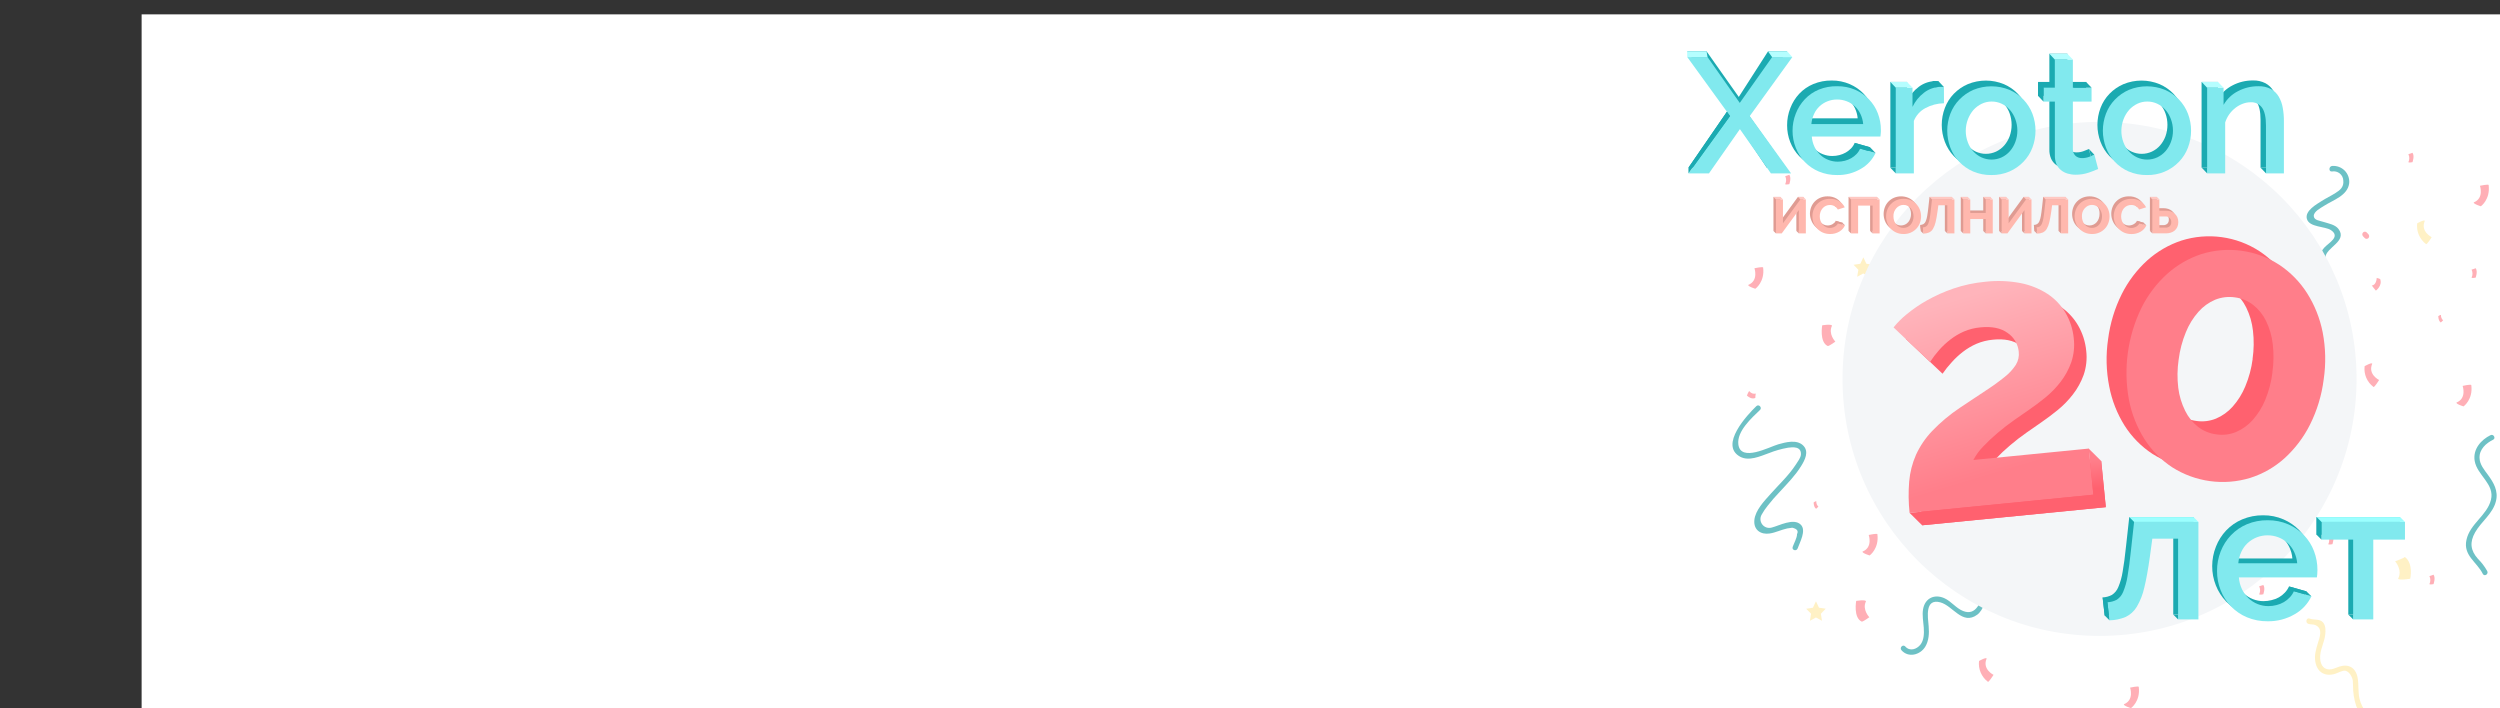 <svg width="1218" height="345" viewBox="0 0 1218 345" fill="none" xmlns="http://www.w3.org/2000/svg">
<rect x="0" y="0" width="1218" height="345" fill="#333333" stroke="none"/>
<g clip-path="url(#clip0)">
<rect x="69" y="7" width="1218" height="345" fill="white"/>
<g clip-path="url(#clip1)">
<path d="M1183.61 280.68C1183.91 281.287 1184.06 281.954 1184.06 282.63C1184.06 283.306 1183.91 283.973 1183.61 284.58C1183.82 284.94 1185.61 284.58 1185.61 284.58C1185.61 284.58 1186.75 281.58 1185.61 279.99C1184.96 280.269 1184.29 280.5 1183.61 280.68V280.68Z" fill="#FF7E8A" fill-opacity="0.62"/>
<path d="M1204.15 131.36C1204.45 131.968 1204.6 132.634 1204.6 133.31C1204.6 133.986 1204.45 134.652 1204.15 135.26C1204.36 135.61 1206.15 135.26 1206.15 135.26C1206.15 135.26 1207.28 132.26 1206.15 130.67C1205.5 130.955 1204.83 131.186 1204.15 131.36Z" fill="#FF7E8A" fill-opacity="0.62"/>
<path d="M1173.36 75.11C1173.66 75.718 1173.81 76.384 1173.81 77.06C1173.81 77.736 1173.66 78.402 1173.36 79.01C1173.57 79.37 1175.36 79.01 1175.36 79.01C1175.36 79.01 1176.49 76.01 1175.36 74.42C1174.71 74.704 1174.04 74.934 1173.36 75.11V75.11Z" fill="#FF7E8A" fill-opacity="0.62"/>
<path d="M902.5 99.63C902.795 100.238 902.949 100.904 902.949 101.58C902.949 102.256 902.795 102.922 902.5 103.53C902.71 103.89 904.5 103.53 904.5 103.53C904.5 103.53 905.64 100.53 904.5 98.94C903.853 99.224 903.184 99.454 902.5 99.63V99.63Z" fill="#FF7E8A" fill-opacity="0.62"/>
<path d="M1134.35 261.23C1134.65 261.838 1134.8 262.504 1134.8 263.18C1134.8 263.856 1134.65 264.522 1134.35 265.13C1134.56 265.49 1136.35 265.13 1136.35 265.13C1136.35 265.13 1137.48 262.13 1136.35 260.54C1135.7 260.823 1135.03 261.054 1134.35 261.23V261.23Z" fill="#FF7E8A" fill-opacity="0.62"/>
<path d="M1190.3 156.06C1189.93 155.737 1189.65 155.333 1189.46 154.88C1189.28 154.427 1189.2 153.937 1189.24 153.45C1189.01 153.27 1187.92 154.03 1187.92 154.03C1187.92 154.03 1187.97 156.4 1189.16 157.11C1189.51 156.729 1189.89 156.378 1190.3 156.06V156.06Z" fill="#FF7E8A" fill-opacity="0.62"/>
<path d="M1051.89 105.66C1051.53 105.334 1051.24 104.927 1051.06 104.473C1050.88 104.018 1050.8 103.528 1050.84 103.04C1050.6 102.86 1049.51 103.62 1049.51 103.62C1049.51 103.62 1049.51 105.99 1050.75 106.71C1051.1 106.331 1051.48 105.98 1051.89 105.66V105.66Z" fill="#FF7E8A" fill-opacity="0.62"/>
<path d="M885.92 246.83C885.563 246.5 885.287 246.091 885.113 245.637C884.94 245.183 884.874 244.694 884.92 244.21C884.68 244.03 883.6 244.79 883.6 244.79C883.6 244.79 883.6 247.16 884.83 247.88C885.166 247.503 885.531 247.152 885.92 246.83V246.83Z" fill="#FF7E8A" fill-opacity="0.62"/>
<path d="M1199.8 188.01C1199.8 188.01 1201.92 194.08 1196.8 196.11C1196.44 196.85 1200.23 198 1200.23 198C1200.23 198 1204.91 194.71 1204.03 187.68C1204.04 187.01 1199.8 188.01 1199.8 188.01Z" fill="#FF7E8A" fill-opacity="0.62"/>
<path d="M1132.7 175.3C1132.7 175.3 1134.82 181.36 1129.7 183.39C1129.34 184.14 1133.13 185.29 1133.13 185.29C1133.13 185.29 1137.81 181.99 1136.93 174.96C1136.94 174.38 1132.7 175.3 1132.7 175.3Z" fill="#FF7E8A" fill-opacity="0.62"/>
<path d="M1035.67 292.95C1035.67 292.95 1037.78 299.01 1032.67 301.04C1032.32 301.79 1036.11 302.94 1036.11 302.94C1036.11 302.94 1040.79 299.64 1039.91 292.61C1039.9 292.01 1035.67 292.95 1035.67 292.95Z" fill="#FFE698" fill-opacity="0.56"/>
<path d="M1069.46 279.72C1069.46 279.72 1071.57 285.78 1066.46 287.81C1066.11 288.56 1069.9 289.71 1069.9 289.71C1069.9 289.71 1074.58 286.42 1073.7 279.38C1073.7 278.8 1069.46 279.72 1069.46 279.72Z" fill="#FF7E8A" fill-opacity="0.62"/>
<path d="M1208.23 90.51C1208.23 90.51 1210.34 96.57 1205.23 98.6C1204.88 99.35 1208.67 100.5 1208.67 100.5C1208.67 100.5 1213.35 97.2 1212.47 90.17C1212.47 89.59 1208.23 90.51 1208.23 90.51Z" fill="#FF7E8A" fill-opacity="0.62"/>
<path d="M949.52 133.78C949.52 133.78 951.63 139.85 946.52 141.88C946.17 142.63 949.95 143.78 949.95 143.78C949.95 143.78 954.64 140.48 953.75 133.45C953.75 132.86 949.52 133.78 949.52 133.78Z" fill="#FF7E8A" fill-opacity="0.62"/>
<path d="M952.68 176.84C952.68 176.84 954.79 182.91 949.68 184.94C949.33 185.69 953.12 186.84 953.12 186.84C953.12 186.84 957.8 183.54 956.91 176.51C956.91 175.92 952.68 176.84 952.68 176.84Z" fill="#FF7E8A" fill-opacity="0.62"/>
<path d="M1036.25 116.38C1036.25 116.38 1030.25 114.98 1031.33 109.38C1030.91 108.66 1027.95 111.38 1027.95 111.38C1028.12 113.288 1028.79 115.116 1029.9 116.68C1031.01 118.243 1032.51 119.485 1034.25 120.28C1034.72 120.6 1036.25 116.38 1036.25 116.38Z" fill="#FF7E8A" fill-opacity="0.62"/>
<path d="M1159.11 185.15C1159.11 185.15 1153.5 182.42 1155.75 177.21C1155.5 176.42 1152.04 178.41 1152.04 178.41C1151.81 180.324 1152.09 182.264 1152.84 184.036C1153.6 185.809 1154.81 187.352 1156.35 188.51C1156.74 188.93 1159.11 185.15 1159.11 185.15Z" fill="#FF7E8A" fill-opacity="0.62"/>
<path d="M1184.72 115.56C1184.72 115.56 1179.12 112.83 1181.36 107.62C1181.11 106.83 1177.65 108.81 1177.65 108.81C1177.42 110.725 1177.7 112.665 1178.46 114.438C1179.22 116.212 1180.42 117.757 1181.96 118.92C1182.35 119.34 1184.72 115.56 1184.72 115.56Z" fill="#FFE698" fill-opacity="0.56"/>
<path d="M1094.18 97.92C1094.18 97.92 1088.57 95.2 1090.82 89.99C1090.57 89.2 1087.11 91.18 1087.11 91.18C1086.89 93.095 1087.16 95.035 1087.92 96.808C1088.68 98.582 1089.88 100.127 1091.42 101.29C1091.81 101.7 1094.18 97.92 1094.18 97.92Z" fill="#FF7E8A" fill-opacity="0.62"/>
<path d="M1044.92 78.77C1045.22 79.377 1045.37 80.044 1045.37 80.72C1045.37 81.396 1045.22 82.063 1044.92 82.67C1045.14 83.04 1046.92 82.67 1046.92 82.67C1046.92 82.67 1048.06 79.67 1046.92 78.09C1046.27 78.366 1045.6 78.594 1044.92 78.77V78.77Z" fill="#FF7E8A" fill-opacity="0.62"/>
<path d="M869.75 85.82C870.048 86.427 870.202 87.094 870.202 87.77C870.202 88.446 870.048 89.113 869.75 89.72C869.96 90.08 871.75 89.72 871.75 89.72C871.75 89.72 872.89 86.72 871.75 85.13C871.103 85.413 870.434 85.644 869.75 85.82V85.82Z" fill="#FF7E8A" fill-opacity="0.62"/>
<path d="M1037.78 335.01C1037.78 335.01 1039.9 341.07 1034.78 343.1C1034.42 343.85 1038.21 345 1038.21 345C1038.21 345 1042.89 341.71 1042.01 334.68C1042.02 334.06 1037.78 335.01 1037.78 335.01Z" fill="#FF7E8A" fill-opacity="0.62"/>
<path d="M1016.26 87.5C1016.26 87.5 1010.65 84.77 1012.9 79.56C1012.65 78.77 1009.19 80.76 1009.19 80.76C1008.96 82.675 1009.24 84.615 1010 86.388C1010.76 88.162 1011.96 89.707 1013.5 90.87C1013.89 91.28 1016.26 87.5 1016.26 87.5Z" fill="#FF7E8A" fill-opacity="0.62"/>
<path d="M971.25 328.79C971.25 328.79 965.64 326.06 967.89 320.85C967.64 320.06 964.18 322.04 964.18 322.04C963.955 323.955 964.234 325.895 964.99 327.668C965.746 329.442 966.953 330.987 968.49 332.15C968.88 332.57 971.25 328.79 971.25 328.79Z" fill="#FF7E8A" fill-opacity="0.62"/>
<path d="M1109.53 145.01C1109.53 145.01 1110.58 138.65 1115.99 139.54C1116.65 139.07 1113.91 136.11 1113.91 136.11C1113.91 136.11 1108.28 136.55 1105.7 143.11C1105.42 143.63 1109.53 145.01 1109.53 145.01Z" fill="#FFE698" fill-opacity="0.56"/>
<path d="M937.14 267.65C937.14 267.65 931.53 264.93 933.78 259.71C933.53 258.92 930.07 260.91 930.07 260.91C929.847 262.823 930.127 264.761 930.883 266.533C931.639 268.304 932.844 269.848 934.38 271.01C934.76 271.43 937.14 267.65 937.14 267.65Z" fill="#FF7E8A" fill-opacity="0.62"/>
<path d="M1100.67 285.65C1100.97 286.257 1101.12 286.924 1101.12 287.6C1101.12 288.276 1100.97 288.943 1100.67 289.55C1100.88 289.91 1102.67 289.55 1102.67 289.55C1102.67 289.55 1103.81 286.55 1102.67 284.97C1102.02 285.242 1101.35 285.469 1100.67 285.65V285.65Z" fill="#FF7E8A" fill-opacity="0.62"/>
<path d="M1033.04 269.66C1033.34 270.267 1033.49 270.934 1033.49 271.61C1033.49 272.286 1033.34 272.953 1033.04 273.56C1033.25 273.91 1035.04 273.56 1035.04 273.56C1035.04 273.56 1036.18 270.56 1035.04 268.97C1034.39 269.249 1033.72 269.479 1033.04 269.66Z" fill="#FF7E8A" fill-opacity="0.62"/>
<path d="M1115.83 262.08C1115.13 261.46 1114.58 260.685 1114.24 259.817C1113.89 258.949 1113.75 258.012 1113.83 257.08C1113.38 256.73 1111.3 258.18 1111.3 258.18C1111.3 258.18 1111.4 262.7 1113.66 264.05C1114.33 263.341 1115.06 262.682 1115.83 262.08V262.08Z" fill="#FF7E8A" fill-opacity="0.62"/>
<path d="M910.44 260.63C910.44 260.63 912.55 266.69 907.44 268.72C907.09 269.47 910.88 270.62 910.88 270.62C910.88 270.62 915.56 267.33 914.67 260.29C914.67 259.71 910.44 260.63 910.44 260.63Z" fill="#FF7E8A" fill-opacity="0.62"/>
<path d="M854.77 130.69C854.77 130.69 856.88 136.76 851.77 138.79C851.41 139.53 855.2 140.68 855.2 140.68C855.2 140.68 859.89 137.39 859 130.36C859 129.77 854.77 130.69 854.77 130.69Z" fill="#FF7E8A" fill-opacity="0.62"/>
<path d="M1023.45 143.46C1023.45 143.46 1026.87 147.06 1024.92 150.91C1025.19 151.83 1029.47 151.15 1029.47 151.15C1029.47 151.15 1030.99 143.27 1026.97 141.45C1026.2 141.5 1023.45 143.46 1023.45 143.46Z" fill="#FF7E8A" fill-opacity="0.62"/>
<path d="M997.92 302.74C997.376 302.797 996.827 302.685 996.348 302.42C995.869 302.156 995.482 301.751 995.24 301.26C994.88 301.11 993.96 302.73 993.96 302.73C993.96 302.73 995.96 305.32 997.6 304.46C997.773 303.901 997.881 303.324 997.92 302.74V302.74Z" fill="#FF7E8A" fill-opacity="0.62"/>
<path d="M941.1 101.12C940.556 101.176 940.007 101.065 939.528 100.8C939.049 100.536 938.662 100.131 938.42 99.64C938.07 99.49 937.14 101.11 937.14 101.11C937.14 101.11 939.14 103.7 940.79 102.84C940.957 102.28 941.061 101.703 941.1 101.12V101.12Z" fill="#FF7E8A" fill-opacity="0.62"/>
<path d="M894.19 166.44C894.19 166.44 890.57 162.74 892.55 158.68C892.25 157.73 887.78 158.5 887.78 158.5C887.78 158.5 886.31 166.75 890.53 168.6C891.35 168.52 894.19 166.44 894.19 166.44Z" fill="#FF7E8A" fill-opacity="0.62"/>
<path d="M910.74 300.71C910.74 300.71 907.12 297.01 909.1 292.95C908.81 292 904.33 292.77 904.33 292.77C904.33 292.77 902.86 301.02 907.08 302.87C907.9 302.8 910.74 300.71 910.74 300.71Z" fill="#FF7E8A" fill-opacity="0.62"/>
<path d="M1157.94 135.42C1157.94 135.42 1157.82 138.96 1155.53 139.08C1155.67 139.37 1157.53 141.6 1157.53 141.6C1157.53 141.6 1160.79 139.26 1159.63 135.96C1159.09 135.71 1158.52 135.529 1157.94 135.42V135.42Z" fill="#FF7E8A" fill-opacity="0.62"/>
<path d="M1166.9 273.48C1166.9 273.48 1170.62 277.57 1168.37 281.97C1168.93 282.85 1174.26 281.97 1174.26 281.97C1174.26 281.97 1175.97 274.47 1171.6 271.33C1171.74 271.72 1166.9 273.48 1166.9 273.48Z" fill="#FFE698" fill-opacity="0.56"/>
<path d="M855.42 191.75C854.84 191.896 854.23 191.862 853.67 191.651C853.111 191.44 852.629 191.063 852.29 190.57C851.89 190.57 851.1 192.72 851.1 192.72C851.1 192.72 853.26 194.85 855.19 193.89C855.191 193.171 855.268 192.453 855.42 191.75V191.75Z" fill="#FF7E8A" fill-opacity="0.62"/>
<path d="M855.69 197.87C851.25 202.15 837.56 216.82 847.74 222.48C852.04 224.86 857.57 222.29 861.69 220.81C864.729 219.593 867.886 218.691 871.11 218.12C873.32 217.83 877.73 217.32 877.4 221.55C877.28 223.07 875.75 225.07 874.94 226.32C871.48 231.65 866.8 235.95 862.62 240.65C859.62 244.02 855.14 248.6 854.72 253.43C854.3 258.26 857.91 260.54 862.11 259.93C865.11 259.5 867.8 258.07 870.72 257.46L873.16 257.1C875.51 257.62 876.3 258.66 875.51 260.22C875.57 261.94 873.96 264.8 873.4 266.45C872.84 268.1 875.29 268.74 875.83 267.15C876.83 264.26 880.19 258.41 877.33 255.61C873.85 252.2 866.82 256.13 863.16 257.03C862.331 257.268 861.449 257.25 860.629 256.979C859.81 256.708 859.092 256.196 858.568 255.51C858.044 254.824 857.739 253.997 857.693 253.135C857.647 252.273 857.862 251.418 858.31 250.68C859.126 249.21 860.066 247.811 861.12 246.5C862.999 244.094 865.002 241.788 867.12 239.59C870.79 235.59 874.61 231.75 877.49 227.11C879.36 224.11 881.55 219.92 878.42 216.96C875.29 214 869.96 215.46 866.42 216.45C862.18 217.64 848.01 225.38 846.92 216.5C846.14 210.07 853.49 203.57 857.46 199.74C858.67 198.58 856.89 196.71 855.69 197.87Z" fill="#199DA4" fill-opacity="0.63"/>
<path d="M1136.11 83.55C1136.78 83.422 1137.46 83.441 1138.12 83.605C1138.78 83.768 1139.39 84.074 1139.92 84.499C1140.45 84.924 1140.88 85.46 1141.18 86.068C1141.48 86.676 1141.64 87.342 1141.66 88.02C1141.97 91.02 1140.21 92.59 1137.87 94.02C1135.68 95.43 1133.3 96.52 1131.1 97.94C1128.71 99.48 1122.78 102.72 1123.92 106.67C1125.11 110.82 1132.78 110.2 1135.63 112.12C1140.49 115.4 1134.47 118.29 1132.33 120.71C1131.1 122.005 1130.41 123.722 1130.4 125.51C1130.4 125.675 1130.43 125.839 1130.5 125.992C1130.56 126.145 1130.65 126.284 1130.77 126.401C1130.89 126.518 1131.02 126.611 1131.18 126.674C1131.33 126.737 1131.49 126.77 1131.66 126.77C1131.83 126.77 1131.99 126.737 1132.14 126.674C1132.3 126.611 1132.43 126.518 1132.55 126.401C1132.67 126.284 1132.76 126.145 1132.82 125.992C1132.89 125.839 1132.92 125.675 1132.92 125.51C1133.06 120.51 1143.92 117.61 1139.28 111.51C1137.67 109.4 1134.36 108.88 1132.05 108.12C1130.24 107.52 1127.45 107.37 1127.28 105.34C1127.1 103.09 1130.67 101.34 1132.39 100.22C1136.59 97.5 1143.84 95.32 1144.53 89.22C1144.63 88.094 1144.48 86.96 1144.09 85.898C1143.7 84.837 1143.09 83.873 1142.29 83.076C1141.48 82.278 1140.52 81.666 1139.45 81.284C1138.39 80.901 1137.26 80.756 1136.13 80.86C1134.51 81.11 1134.5 83.75 1136.11 83.55Z" fill="#199DA4" fill-opacity="0.63"/>
<path d="M1213.38 212.01C1208.74 214.28 1204.69 218.88 1205.67 224.6C1206.87 231.54 1215.48 235.82 1213.6 243.48C1211.72 251.14 1203.38 255.09 1201.66 263.01C1199.99 270.68 1206.66 273.67 1209.61 279.57C1210.36 281.08 1212.54 279.74 1211.79 278.24C1210.55 276.039 1209.02 274.02 1207.23 272.24C1203.58 268.15 1203.15 264.15 1205.89 259.34C1208.89 254.05 1214.5 250.34 1216.03 244.15C1217.26 239.15 1214.92 235.15 1212.11 231.33C1210.36 228.93 1208.11 226.33 1208.03 223.11C1207.87 218.85 1211.29 215.88 1214.64 214.24C1216.12 213.55 1214.84 211.27 1213.38 212.01Z" fill="#199DA4" fill-opacity="0.63"/>
<path d="M926.4 316.8C929.7 320.54 935.4 319.21 937.94 315.15C939.79 312.15 939.94 308.49 939.64 305.05C939.24 300.59 937.71 291.48 945.27 293.45C951.45 295.06 956.03 304.77 963.27 299.51C969.66 294.85 967.87 277.81 977.44 279.09C979.05 279.31 979.04 276.67 977.44 276.46C970.73 275.56 967.85 282.36 966.44 287.99C965.16 292.99 962.93 300.25 956.44 297.69C953 296.34 950.67 292.95 947.28 291.43C942.54 289.31 937.87 291.35 936.92 296.8C936.4 299.8 937.06 302.8 937.26 305.8C937.45 308.57 937.39 311.89 935.6 314.11C933.81 316.33 930.48 317.49 928.26 314.98C927.08 313.69 925.29 315.56 926.4 316.8Z" fill="#199DA4" fill-opacity="0.63"/>
<path d="M1124.53 303.9C1125.63 304.33 1127.01 304.09 1128 304.52C1132 306.21 1130.05 310.73 1129.18 313.62C1128.31 316.51 1127.5 319.27 1128.01 322.31C1128.9 327.75 1133.01 329.78 1137.81 328.24C1139.13 327.82 1141.42 326.43 1142.81 326.81C1144.65 327.31 1146.09 329.89 1146.29 331.71C1146.37 332.49 1146.36 333.27 1146.4 334.05C1146.37 337.367 1146.88 340.667 1147.91 343.82C1149.91 349.12 1154.96 352.82 1160.48 351.2C1162.04 350.74 1161.38 348.2 1159.8 348.66C1154.37 350.25 1150.68 345.37 1149.54 340.41C1148.76 337.04 1149.27 333.57 1148.63 330.18C1147.72 325.32 1144.35 323.36 1139.85 324.72C1138.58 325.11 1137.35 325.77 1136.05 326.03C1132.46 326.73 1130.59 324.31 1130.38 320.84C1130.14 316.84 1132.38 313.21 1132.84 309.32C1133.08 307.4 1133.16 304.73 1131.74 303.2C1130.01 301.35 1127.31 302.2 1125.2 301.35C1123.68 300.77 1123.02 303.31 1124.53 303.9Z" fill="#FFE698" fill-opacity="0.56"/>
<path d="M968.49 75.11C966.833 75.895 965.404 77.089 964.336 78.579C963.268 80.069 962.596 81.806 962.384 83.627C962.172 85.449 962.427 87.294 963.124 88.989C963.821 90.685 964.938 92.175 966.37 93.32C969.55 95.91 976.27 95.22 975.6 100.82C975.11 104.82 971.6 107.46 969.42 110.59C967.607 113.206 966.442 116.215 966.02 119.37C965.71 121.73 965.72 124.1 967.4 125.89C968.82 127.38 976.63 129.75 974.4 132.44C973.4 133.72 975.13 135.59 976.19 134.3C978.9 130.98 976.03 127.58 972.95 126.03C970.53 124.81 968.67 124.96 968.35 121.03C968.15 118.54 969.49 115.35 970.69 113.31C972.39 110.38 975.04 108.23 976.69 105.31C978.56 102.01 979.06 97.07 975.76 94.5C973.09 92.42 969.53 93.18 967.05 90.5C963.05 86.2 964.91 79.9 969.72 77.4C971.22 76.63 969.94 74.37 968.49 75.11Z" fill="#199DA4" fill-opacity="0.63"/>
<path d="M1144.61 224.23C1148.46 221.68 1152.61 219.31 1157.07 218.58C1161.53 217.85 1166.6 219.01 1169.6 222.58C1170.89 224.05 1171.6 225.936 1171.6 227.89C1171.51 231.62 1168.16 234.51 1164.69 235.43C1161.22 236.35 1157.57 235.85 1153.99 235.86C1140.04 235.86 1130.43 244.19 1118.68 250.08C1122.45 239.07 1135.61 230.17 1144.61 224.23Z" fill="white"/>
<path opacity="0.7" d="M1129.7 212.45C1129.54 210.24 1129.51 208.023 1129.62 205.81C1129.67 204.714 1129.94 203.64 1130.42 202.651C1130.89 201.662 1131.56 200.778 1132.38 200.05C1135.01 198.05 1139.04 199.05 1141.06 201.73C1143.08 204.41 1143.35 208.17 1142.45 211.44C1141.42 214.649 1139.82 217.647 1137.73 220.29C1131.87 228.44 1124.85 234.99 1118.05 242.16C1124.53 234.55 1129.84 222.74 1129.7 212.45Z" fill="#FFB8AE"/>
<path d="M1170.66 251.19C1172.11 251.859 1173.4 252.834 1174.43 254.05C1174.95 254.68 1175.3 255.433 1175.44 256.237C1175.59 257.04 1175.53 257.868 1175.26 258.64C1174.89 259.386 1174.32 260.015 1173.61 260.456C1172.91 260.897 1172.09 261.134 1171.26 261.14C1169.63 261.124 1168.01 260.785 1166.51 260.14C1159.51 257.63 1152.7 254.72 1145.51 253.19C1138.32 251.66 1130.89 251.72 1124 254.59C1136.86 243.89 1156.36 243.64 1170.66 251.19Z" fill="white"/>
<path d="M907.82 125.38L909.29 128.49L912.59 128.99L910.2 131.42L910.77 134.85L907.77 133.23L904.82 134.85L905.39 131.42L903.05 129.01L906.35 128.51L907.82 125.38Z" fill="#FFE698" fill-opacity="0.56"/>
<path d="M884.73 292.95L886.21 296.06L889.5 296.56L887.12 299.01L887.68 302.44L884.73 300.83L881.79 302.44L882.35 299.01L879.97 296.59L883.26 296.09L884.73 292.95Z" fill="#FFE698" fill-opacity="0.56"/>
<path d="M1151.27 115.12L1152.11 116C1152.23 116.118 1152.37 116.212 1152.52 116.276C1152.67 116.34 1152.84 116.373 1153.01 116.373C1153.17 116.373 1153.34 116.34 1153.49 116.276C1153.64 116.212 1153.78 116.118 1153.9 116C1154.13 115.744 1154.26 115.411 1154.26 115.065C1154.26 114.719 1154.13 114.386 1153.9 114.13L1153.06 113.25C1152.94 113.132 1152.8 113.038 1152.65 112.974C1152.5 112.91 1152.33 112.877 1152.17 112.877C1152 112.877 1151.83 112.91 1151.68 112.974C1151.53 113.038 1151.39 113.132 1151.27 113.25C1151.03 113.504 1150.9 113.838 1150.9 114.185C1150.9 114.532 1151.03 114.866 1151.27 115.12Z" fill="#FF7E8A" fill-opacity="0.62"/>
<path d="M883.61 121.66C883.961 121.66 884.298 121.52 884.547 121.272C884.795 121.023 884.935 120.686 884.935 120.335C884.935 119.984 884.795 119.647 884.547 119.398C884.298 119.15 883.961 119.01 883.61 119.01C883.259 119.01 882.922 119.15 882.673 119.398C882.425 119.647 882.285 119.984 882.285 120.335C882.285 120.686 882.425 121.023 882.673 121.272C882.922 121.52 883.259 121.66 883.61 121.66V121.66Z" fill="white"/>
<path d="M898.72 181.42H899.61C899.951 181.41 900.275 181.265 900.511 181.018C900.746 180.771 900.875 180.441 900.87 180.1C900.873 179.759 900.743 179.431 900.508 179.185C900.272 178.938 899.95 178.793 899.61 178.78H898.77C898.429 178.79 898.105 178.935 897.869 179.182C897.634 179.429 897.505 179.759 897.51 180.1C897.506 180.432 897.63 180.754 897.854 180.999C898.079 181.244 898.388 181.395 898.72 181.42V181.42Z" fill="white"/>
<path d="M1015.76 308.01C1016.09 307.981 1016.4 307.83 1016.62 307.587C1016.84 307.343 1016.97 307.025 1016.97 306.695C1016.97 306.365 1016.84 306.047 1016.62 305.803C1016.4 305.56 1016.09 305.409 1015.76 305.38C1015.43 305.409 1015.12 305.56 1014.9 305.803C1014.68 306.047 1014.55 306.365 1014.55 306.695C1014.55 307.025 1014.68 307.343 1014.9 307.587C1015.12 307.83 1015.43 307.981 1015.76 308.01Z" fill="white"/>
<path d="M1078.07 307.11C1078.42 307.11 1078.76 306.971 1079 306.723C1079.25 306.476 1079.39 306.14 1079.39 305.79C1079.39 305.44 1079.25 305.104 1079 304.857C1078.76 304.609 1078.42 304.47 1078.07 304.47C1077.72 304.47 1077.38 304.609 1077.14 304.857C1076.89 305.104 1076.75 305.44 1076.75 305.79C1076.75 306.14 1076.89 306.476 1077.14 306.723C1077.38 306.971 1077.72 307.11 1078.07 307.11V307.11Z" fill="white"/>
<path d="M1044.39 145.39C1044.74 145.39 1045.08 145.251 1045.32 145.003C1045.57 144.756 1045.71 144.42 1045.71 144.07C1045.71 143.72 1045.57 143.384 1045.32 143.137C1045.08 142.889 1044.74 142.75 1044.39 142.75C1044.04 142.75 1043.7 142.889 1043.46 143.137C1043.21 143.384 1043.07 143.72 1043.07 144.07C1043.07 144.42 1043.21 144.756 1043.46 145.003C1043.7 145.251 1044.04 145.39 1044.39 145.39Z" fill="white"/>
<path d="M1014.92 119.01C1015.27 119.01 1015.61 118.871 1015.85 118.623C1016.1 118.376 1016.24 118.04 1016.24 117.69C1016.24 117.34 1016.1 117.004 1015.85 116.757C1015.61 116.509 1015.27 116.37 1014.92 116.37C1014.57 116.37 1014.23 116.509 1013.99 116.757C1013.74 117.004 1013.6 117.34 1013.6 117.69C1013.6 118.04 1013.74 118.376 1013.99 118.623C1014.23 118.871 1014.57 119.01 1014.92 119.01V119.01Z" fill="white"/>
<path d="M1087.33 122.53C1087.66 122.501 1087.97 122.35 1088.19 122.107C1088.41 121.863 1088.54 121.545 1088.54 121.215C1088.54 120.885 1088.41 120.567 1088.19 120.323C1087.97 120.08 1087.66 119.929 1087.33 119.9C1087 119.929 1086.69 120.08 1086.47 120.323C1086.25 120.567 1086.12 120.885 1086.12 121.215C1086.12 121.545 1086.25 121.863 1086.47 122.107C1086.69 122.35 1087 122.501 1087.33 122.53V122.53Z" fill="white"/>
<path d="M910.51 330.01C910.86 330.01 911.196 329.871 911.443 329.623C911.691 329.376 911.83 329.04 911.83 328.69C911.83 328.34 911.691 328.004 911.443 327.757C911.196 327.509 910.86 327.37 910.51 327.37C910.16 327.37 909.824 327.509 909.577 327.757C909.329 328.004 909.19 328.34 909.19 328.69C909.19 329.04 909.329 329.376 909.577 329.623C909.824 329.871 910.16 330.01 910.51 330.01V330.01Z" fill="white"/>
<path d="M859.14 311.5C859.49 311.5 859.826 311.361 860.073 311.113C860.321 310.866 860.46 310.53 860.46 310.18C860.46 309.83 860.321 309.494 860.073 309.247C859.826 308.999 859.49 308.86 859.14 308.86C858.79 308.86 858.454 308.999 858.207 309.247C857.959 309.494 857.82 309.83 857.82 310.18C857.82 310.53 857.959 310.866 858.207 311.113C858.454 311.361 858.79 311.5 859.14 311.5V311.5Z" fill="white"/>
<path d="M1119.32 339.63C1119.67 339.63 1120.01 339.491 1120.25 339.243C1120.5 338.996 1120.64 338.66 1120.64 338.31C1120.64 337.96 1120.5 337.624 1120.25 337.377C1120.01 337.129 1119.67 336.99 1119.32 336.99C1118.97 336.99 1118.63 337.129 1118.39 337.377C1118.14 337.624 1118 337.96 1118 338.31C1118 338.66 1118.14 338.996 1118.39 339.243C1118.63 339.491 1118.97 339.63 1119.32 339.63Z" fill="white"/>
<path d="M1205.21 302.71C1205.56 302.71 1205.9 302.571 1206.14 302.323C1206.39 302.076 1206.53 301.74 1206.53 301.39C1206.53 301.04 1206.39 300.704 1206.14 300.457C1205.9 300.209 1205.56 300.07 1205.21 300.07C1204.86 300.07 1204.52 300.209 1204.28 300.457C1204.03 300.704 1203.89 301.04 1203.89 301.39C1203.89 301.74 1204.03 302.076 1204.28 302.323C1204.52 302.571 1204.86 302.71 1205.21 302.71V302.71Z" fill="white"/>
<path d="M1174.9 319.41C1175.25 319.41 1175.59 319.271 1175.83 319.023C1176.08 318.776 1176.22 318.44 1176.22 318.09C1176.22 317.74 1176.08 317.404 1175.83 317.157C1175.59 316.909 1175.25 316.77 1174.9 316.77C1174.55 316.77 1174.21 316.909 1173.97 317.157C1173.72 317.404 1173.58 317.74 1173.58 318.09C1173.58 318.44 1173.72 318.776 1173.97 319.023C1174.21 319.271 1174.55 319.41 1174.9 319.41Z" fill="white"/>
<path d="M1143.74 286.89C1144.09 286.89 1144.43 286.751 1144.67 286.503C1144.92 286.256 1145.06 285.92 1145.06 285.57C1145.06 285.22 1144.92 284.884 1144.67 284.637C1144.43 284.389 1144.09 284.25 1143.74 284.25C1143.39 284.25 1143.05 284.389 1142.81 284.637C1142.56 284.884 1142.42 285.22 1142.42 285.57C1142.42 285.92 1142.56 286.256 1142.81 286.503C1143.05 286.751 1143.39 286.89 1143.74 286.89V286.89Z" fill="white"/>
<path d="M1193.42 244.7C1193.75 244.671 1194.06 244.52 1194.28 244.277C1194.5 244.033 1194.63 243.715 1194.63 243.385C1194.63 243.055 1194.5 242.737 1194.28 242.493C1194.06 242.25 1193.75 242.099 1193.42 242.07C1193.09 242.099 1192.78 242.25 1192.56 242.493C1192.34 242.737 1192.21 243.055 1192.21 243.385C1192.21 243.715 1192.34 244.033 1192.56 244.277C1192.78 244.52 1193.09 244.671 1193.42 244.7V244.7Z" fill="white"/>
<path d="M1187.53 195.48C1187.86 195.451 1188.17 195.3 1188.39 195.057C1188.61 194.813 1188.74 194.495 1188.74 194.165C1188.74 193.835 1188.61 193.517 1188.39 193.273C1188.17 193.03 1187.86 192.879 1187.53 192.85C1187.2 192.879 1186.89 193.03 1186.67 193.273C1186.45 193.517 1186.32 193.835 1186.32 194.165C1186.32 194.495 1186.45 194.813 1186.67 195.057C1186.89 195.3 1187.2 195.451 1187.53 195.48V195.48Z" fill="white"/>
<path d="M1166.48 174.39C1166.83 174.39 1167.17 174.251 1167.41 174.003C1167.66 173.756 1167.8 173.42 1167.8 173.07C1167.8 172.72 1167.66 172.384 1167.41 172.137C1167.17 171.889 1166.83 171.75 1166.48 171.75C1166.13 171.75 1165.79 171.889 1165.55 172.137C1165.3 172.384 1165.16 172.72 1165.16 173.07C1165.16 173.42 1165.3 173.756 1165.55 174.003C1165.79 174.251 1166.13 174.39 1166.48 174.39V174.39Z" fill="white"/>
<path d="M1216.16 177.01C1216.51 177.01 1216.85 176.871 1217.09 176.623C1217.34 176.376 1217.48 176.04 1217.48 175.69C1217.48 175.34 1217.34 175.004 1217.09 174.757C1216.85 174.509 1216.51 174.37 1216.16 174.37C1215.81 174.37 1215.47 174.509 1215.23 174.757C1214.98 175.004 1214.84 175.34 1214.84 175.69C1214.84 176.04 1214.98 176.376 1215.23 176.623C1215.47 176.871 1215.81 177.01 1216.16 177.01V177.01Z" fill="white"/>
<path d="M1218.68 142.75C1219.03 142.75 1219.37 142.611 1219.61 142.363C1219.86 142.116 1220 141.78 1220 141.43C1220 141.08 1219.86 140.744 1219.61 140.497C1219.37 140.249 1219.03 140.11 1218.68 140.11C1218.33 140.11 1217.99 140.249 1217.75 140.497C1217.5 140.744 1217.36 141.08 1217.36 141.43C1217.36 141.78 1217.5 142.116 1217.75 142.363C1217.99 142.611 1218.33 142.75 1218.68 142.75V142.75Z" fill="white"/>
<path d="M1182.52 146.65L1181.68 145.77C1181.56 145.651 1181.43 145.556 1181.27 145.491C1181.12 145.427 1180.96 145.393 1180.79 145.393C1180.62 145.393 1180.46 145.427 1180.31 145.491C1180.15 145.556 1180.02 145.651 1179.9 145.77C1179.67 146.026 1179.54 146.359 1179.54 146.705C1179.54 147.051 1179.67 147.384 1179.9 147.64L1180.74 148.51C1180.85 148.63 1180.99 148.726 1181.15 148.792C1181.3 148.857 1181.46 148.891 1181.63 148.891C1181.8 148.891 1181.96 148.857 1182.11 148.792C1182.27 148.726 1182.41 148.63 1182.52 148.51C1182.76 148.258 1182.89 147.925 1182.89 147.58C1182.89 147.235 1182.76 146.902 1182.52 146.65Z" fill="white"/>
<path d="M1215.31 123.41C1215.64 123.381 1215.95 123.23 1216.17 122.987C1216.39 122.743 1216.52 122.425 1216.52 122.095C1216.52 121.765 1216.39 121.447 1216.17 121.203C1215.95 120.96 1215.64 120.809 1215.31 120.78C1214.98 120.809 1214.67 120.96 1214.45 121.203C1214.23 121.447 1214.1 121.765 1214.1 122.095C1214.1 122.425 1214.23 122.743 1214.45 122.987C1214.67 123.23 1214.98 123.381 1215.31 123.41V123.41Z" fill="white"/>
<path d="M1201 105.01C1201.35 105.01 1201.69 104.871 1201.93 104.623C1202.18 104.376 1202.32 104.04 1202.32 103.69C1202.32 103.34 1202.18 103.004 1201.93 102.757C1201.69 102.509 1201.35 102.37 1201 102.37C1200.65 102.37 1200.31 102.509 1200.07 102.757C1199.82 103.004 1199.68 103.34 1199.68 103.69C1199.68 104.04 1199.82 104.376 1200.07 104.623C1200.31 104.871 1200.65 105.01 1201 105.01V105.01Z" fill="white"/>
<path d="M1172.37 90.89C1172.7 90.861 1173.01 90.71 1173.23 90.467C1173.45 90.224 1173.58 89.905 1173.58 89.575C1173.58 89.245 1173.45 88.927 1173.23 88.683C1173.01 88.44 1172.7 88.289 1172.37 88.26C1172.04 88.289 1171.73 88.44 1171.51 88.683C1171.29 88.927 1171.16 89.245 1171.16 89.575C1171.16 89.905 1171.29 90.224 1171.51 90.467C1171.73 90.71 1172.04 90.861 1172.37 90.89Z" fill="white"/>
<path d="M1146.27 91.77C1146.6 91.741 1146.91 91.59 1147.13 91.347C1147.35 91.103 1147.48 90.785 1147.48 90.455C1147.48 90.125 1147.35 89.807 1147.13 89.563C1146.91 89.32 1146.6 89.169 1146.27 89.14C1145.94 89.169 1145.63 89.32 1145.41 89.563C1145.19 89.807 1145.06 90.125 1145.06 90.455C1145.06 90.785 1145.19 91.103 1145.41 91.347C1145.63 91.59 1145.94 91.741 1146.27 91.77V91.77Z" fill="white"/>
<path d="M1161.42 51.34C1161.75 51.311 1162.06 51.16 1162.28 50.917C1162.5 50.673 1162.63 50.355 1162.63 50.025C1162.63 49.695 1162.5 49.377 1162.28 49.133C1162.06 48.89 1161.75 48.739 1161.42 48.71C1161.09 48.739 1160.78 48.89 1160.56 49.133C1160.34 49.377 1160.21 49.695 1160.21 50.025C1160.21 50.355 1160.34 50.673 1160.56 50.917C1160.78 51.16 1161.09 51.311 1161.42 51.34V51.34Z" fill="white"/>
<path d="M1208.61 54.01C1208.96 54.01 1209.3 53.871 1209.54 53.623C1209.79 53.376 1209.93 53.04 1209.93 52.69C1209.93 52.34 1209.79 52.004 1209.54 51.757C1209.3 51.509 1208.96 51.37 1208.61 51.37C1208.26 51.37 1207.92 51.509 1207.68 51.757C1207.43 52.004 1207.29 52.34 1207.29 52.69C1207.29 53.04 1207.43 53.376 1207.68 53.623C1207.92 53.871 1208.26 54.01 1208.61 54.01V54.01Z" fill="white"/>
<path d="M1107.54 87.38C1107.89 87.38 1108.23 87.241 1108.47 86.993C1108.72 86.746 1108.86 86.41 1108.86 86.06C1108.86 85.71 1108.72 85.374 1108.47 85.127C1108.23 84.879 1107.89 84.74 1107.54 84.74C1107.19 84.74 1106.85 84.879 1106.61 85.127C1106.36 85.374 1106.22 85.71 1106.22 86.06C1106.22 86.41 1106.36 86.746 1106.61 86.993C1106.85 87.241 1107.19 87.38 1107.54 87.38V87.38Z" fill="white"/>
<path d="M1094.06 76.83C1094.41 76.83 1094.75 76.691 1094.99 76.443C1095.24 76.196 1095.38 75.86 1095.38 75.51C1095.38 75.16 1095.24 74.824 1094.99 74.577C1094.75 74.329 1094.41 74.19 1094.06 74.19C1093.71 74.19 1093.37 74.329 1093.13 74.577C1092.88 74.824 1092.74 75.16 1092.74 75.51C1092.74 75.86 1092.88 76.196 1093.13 76.443C1093.37 76.691 1093.71 76.83 1094.06 76.83V76.83Z" fill="white"/>
<path d="M1011.97 283.81V282.94C1011.98 282.599 1011.85 282.269 1011.61 282.022C1011.37 281.775 1011.05 281.63 1010.71 281.62C1010.37 281.633 1010.05 281.778 1009.81 282.024C1009.57 282.27 1009.44 282.598 1009.44 282.94V283.81C1009.42 283.986 1009.45 284.162 1009.5 284.329C1009.56 284.496 1009.65 284.65 1009.77 284.78C1009.89 284.91 1010.03 285.014 1010.19 285.085C1010.35 285.156 1010.53 285.193 1010.7 285.193C1010.88 285.193 1011.06 285.156 1011.22 285.085C1011.38 285.014 1011.52 284.91 1011.64 284.78C1011.76 284.65 1011.85 284.496 1011.91 284.329C1011.96 284.162 1011.99 283.986 1011.97 283.81Z" fill="white"/>
<path d="M1032.61 87.38C1032.96 87.38 1033.3 87.241 1033.54 86.993C1033.79 86.746 1033.93 86.41 1033.93 86.06C1033.93 85.71 1033.79 85.374 1033.54 85.127C1033.3 84.879 1032.96 84.74 1032.61 84.74C1032.26 84.74 1031.92 84.879 1031.68 85.127C1031.43 85.374 1031.29 85.71 1031.29 86.06C1031.29 86.41 1031.43 86.746 1031.68 86.993C1031.92 87.241 1032.26 87.38 1032.61 87.38V87.38Z" fill="white"/>
<path d="M1017.02 43.87V44.75C1017.02 45.091 1017.15 45.419 1017.38 45.666C1017.62 45.912 1017.94 46.057 1018.28 46.07C1018.62 46.057 1018.94 45.912 1019.18 45.666C1019.42 45.42 1019.55 45.092 1019.55 44.75V43.87C1019.57 43.694 1019.54 43.517 1019.49 43.351C1019.43 43.184 1019.34 43.03 1019.22 42.9C1019.1 42.77 1018.96 42.666 1018.8 42.595C1018.64 42.524 1018.46 42.487 1018.29 42.487C1018.11 42.487 1017.93 42.524 1017.77 42.595C1017.61 42.666 1017.47 42.77 1017.35 42.9C1017.23 43.03 1017.14 43.184 1017.08 43.351C1017.03 43.517 1017 43.694 1017.02 43.87V43.87Z" fill="white"/>
<path d="M957.66 112.87C958.01 112.87 958.346 112.731 958.593 112.483C958.841 112.236 958.98 111.9 958.98 111.55C958.98 111.2 958.841 110.864 958.593 110.617C958.346 110.369 958.01 110.23 957.66 110.23C957.31 110.23 956.974 110.369 956.727 110.617C956.479 110.864 956.34 111.2 956.34 111.55C956.34 111.9 956.479 112.236 956.727 112.483C956.974 112.731 957.31 112.87 957.66 112.87V112.87Z" fill="white"/>
<path d="M913.03 64.53H912.19C911.85 64.538 911.526 64.68 911.29 64.925C911.054 65.171 910.925 65.5 910.93 65.84C910.927 66.181 911.057 66.509 911.292 66.755C911.528 67.002 911.85 67.147 912.19 67.16H913.03C913.359 67.131 913.665 66.98 913.888 66.737C914.111 66.493 914.235 66.175 914.235 65.845C914.235 65.515 914.111 65.197 913.888 64.953C913.665 64.71 913.359 64.559 913.03 64.53V64.53Z" fill="white"/>
<path d="M1207.73 345.78C1208.08 345.78 1208.42 345.641 1208.66 345.393C1208.91 345.146 1209.05 344.81 1209.05 344.46C1209.05 344.11 1208.91 343.774 1208.66 343.527C1208.42 343.279 1208.08 343.14 1207.73 343.14C1207.38 343.14 1207.04 343.279 1206.8 343.527C1206.55 343.774 1206.41 344.11 1206.41 344.46C1206.41 344.81 1206.55 345.146 1206.8 345.393C1207.04 345.641 1207.38 345.78 1207.73 345.78V345.78Z" fill="white"/>
<path d="M937.4 344.41L936.56 345.29C936.328 345.544 936.2 345.876 936.2 346.22C936.2 346.564 936.328 346.896 936.56 347.15C936.676 347.269 936.814 347.364 936.967 347.429C937.12 347.493 937.284 347.527 937.45 347.527C937.616 347.527 937.78 347.493 937.933 347.429C938.086 347.364 938.224 347.269 938.34 347.15L939.19 346.27C939.422 346.016 939.55 345.684 939.55 345.34C939.55 344.996 939.422 344.664 939.19 344.41C939.074 344.289 938.935 344.193 938.782 344.128C938.628 344.062 938.462 344.028 938.295 344.028C938.128 344.028 937.962 344.062 937.809 344.128C937.655 344.193 937.516 344.289 937.4 344.41V344.41Z" fill="white"/>
<path d="M949.24 228.88H948.4C948.059 228.893 947.736 229.038 947.499 229.284C947.262 229.53 947.13 229.858 947.13 230.2C947.132 230.541 947.265 230.868 947.502 231.113C947.738 231.359 948.059 231.505 948.4 231.52H949.24C949.581 231.51 949.905 231.365 950.141 231.118C950.376 230.871 950.505 230.541 950.5 230.2C950.503 229.859 950.373 229.531 950.138 229.285C949.902 229.038 949.58 228.893 949.24 228.88V228.88Z" fill="white"/>
<path d="M858.72 107.15V108.01C858.704 108.186 858.725 108.362 858.782 108.529C858.838 108.696 858.929 108.85 859.048 108.98C859.167 109.11 859.312 109.214 859.473 109.285C859.634 109.356 859.809 109.393 859.985 109.393C860.161 109.393 860.336 109.356 860.497 109.285C860.658 109.214 860.803 109.11 860.922 108.98C861.041 108.85 861.132 108.696 861.188 108.529C861.245 108.362 861.266 108.186 861.25 108.01V107.13C861.253 106.789 861.123 106.461 860.888 106.215C860.652 105.968 860.33 105.823 859.99 105.81C859.646 105.826 859.321 105.974 859.085 106.224C858.848 106.474 858.717 106.806 858.72 107.15Z" fill="white"/>
<path d="M938.29 160.33C938.64 160.33 938.976 160.191 939.223 159.943C939.471 159.696 939.61 159.36 939.61 159.01C939.61 158.66 939.471 158.324 939.223 158.077C938.976 157.829 938.64 157.69 938.29 157.69C937.94 157.69 937.604 157.829 937.357 158.077C937.109 158.324 936.97 158.66 936.97 159.01C936.97 159.36 937.109 159.696 937.357 159.943C937.604 160.191 937.94 160.33 938.29 160.33V160.33Z" fill="white"/>
<path d="M1025.02 183.18H1024.18C1023.84 183.193 1023.52 183.338 1023.28 183.584C1023.04 183.83 1022.91 184.158 1022.91 184.5C1022.91 184.841 1023.05 185.168 1023.28 185.413C1023.52 185.659 1023.84 185.805 1024.18 185.82H1025.02C1025.36 185.81 1025.68 185.665 1025.92 185.418C1026.16 185.171 1026.29 184.841 1026.28 184.5C1026.28 184.159 1026.15 183.831 1025.92 183.585C1025.68 183.338 1025.36 183.193 1025.02 183.18V183.18Z" fill="white"/>
<path d="M1111.75 42.55C1112.08 42.521 1112.39 42.37 1112.61 42.127C1112.83 41.883 1112.96 41.565 1112.96 41.235C1112.96 40.905 1112.83 40.587 1112.61 40.343C1112.39 40.1 1112.08 39.949 1111.75 39.92C1111.42 39.949 1111.11 40.1 1110.89 40.343C1110.67 40.587 1110.54 40.905 1110.54 41.235C1110.54 41.565 1110.67 41.883 1110.89 42.127C1111.11 42.37 1111.42 42.521 1111.75 42.55Z" fill="white"/>
<path d="M1123.28 186.92C1123.85 188.09 1124.4 189.27 1124.97 190.44C1125.69 191.96 1127.87 190.62 1127.15 189.11C1126.58 187.94 1126.03 186.77 1125.46 185.6C1124.74 184.08 1122.61 185.4 1123.28 186.92Z" fill="white"/>
<path d="M1155.53 275.46C1155.86 275.431 1156.17 275.28 1156.39 275.037C1156.61 274.793 1156.74 274.475 1156.74 274.145C1156.74 273.815 1156.61 273.497 1156.39 273.253C1156.17 273.01 1155.86 272.859 1155.53 272.83C1155.2 272.859 1154.89 273.01 1154.67 273.253C1154.45 273.497 1154.32 273.815 1154.32 274.145C1154.32 274.475 1154.45 274.793 1154.67 275.037C1154.89 275.28 1155.2 275.431 1155.53 275.46Z" fill="white"/>
<path d="M1211.1 347.54C1211.45 347.54 1211.79 347.401 1212.03 347.153C1212.28 346.906 1212.42 346.57 1212.42 346.22C1212.42 345.87 1212.28 345.534 1212.03 345.287C1211.79 345.039 1211.45 344.9 1211.1 344.9C1210.75 344.9 1210.41 345.039 1210.17 345.287C1209.92 345.534 1209.78 345.87 1209.78 346.22C1209.78 346.57 1209.92 346.906 1210.17 347.153C1210.41 347.401 1210.75 347.54 1211.1 347.54V347.54Z" fill="white"/>
<path d="M1153.85 341.38C1154.18 341.351 1154.49 341.2 1154.71 340.957C1154.93 340.713 1155.06 340.395 1155.06 340.065C1155.06 339.735 1154.93 339.417 1154.71 339.173C1154.49 338.93 1154.18 338.779 1153.85 338.75C1153.52 338.779 1153.21 338.93 1152.99 339.173C1152.77 339.417 1152.64 339.735 1152.64 340.065C1152.64 340.395 1152.77 340.713 1152.99 340.957C1153.21 341.2 1153.52 341.351 1153.85 341.38Z" fill="white"/>
<path d="M1106.27 117.7V118.58C1106.25 118.756 1106.28 118.932 1106.33 119.099C1106.39 119.266 1106.48 119.42 1106.6 119.55C1106.72 119.68 1106.86 119.784 1107.02 119.855C1107.18 119.926 1107.36 119.963 1107.53 119.963C1107.71 119.963 1107.89 119.926 1108.05 119.855C1108.21 119.784 1108.35 119.68 1108.47 119.55C1108.59 119.42 1108.68 119.266 1108.74 119.099C1108.79 118.932 1108.82 118.756 1108.8 118.58V117.7C1108.8 117.359 1108.67 117.031 1108.44 116.785C1108.2 116.538 1107.88 116.393 1107.54 116.38C1107.2 116.393 1106.88 116.538 1106.64 116.784C1106.4 117.03 1106.27 117.358 1106.27 117.7V117.7Z" fill="white"/>
<path d="M1022.9 309.82C1092.06 309.82 1148.12 253.757 1148.12 184.6C1148.12 115.443 1092.06 59.38 1022.9 59.38C953.743 59.38 897.68 115.443 897.68 184.6C897.68 253.757 953.743 309.82 1022.9 309.82Z" fill="#F4F6F8"/>
<path d="M936.45 255.92C935.904 250.851 935.837 245.742 936.25 240.66C936.637 236.175 937.755 231.784 939.56 227.66C941.514 223.367 944.171 219.429 947.42 216.01C951.471 211.784 955.967 208.009 960.83 204.75C965.643 201.53 969.897 198.703 973.59 196.27C976.766 194.22 979.833 192.007 982.78 189.64C984.897 187.99 986.728 186.004 988.2 183.76C989.387 181.842 989.891 179.58 989.63 177.34C989.453 175.516 988.877 173.753 987.942 172.177C987.007 170.601 985.736 169.25 984.22 168.22C980.98 165.85 976.59 164.94 971.01 165.49C968.239 165.731 965.522 166.406 962.96 167.49C960.589 168.523 958.355 169.847 956.31 171.43C954.321 172.962 952.483 174.679 950.82 176.56C949.217 178.29 947.743 180.135 946.41 182.08L928.47 165.08C929.9 163.19 932.17 161.52 934.95 159.18C938.047 156.625 941.367 154.352 944.87 152.39C948.993 150.067 953.321 148.129 957.8 146.6C962.825 144.889 968.034 143.778 973.32 143.29C979.03 142.639 984.805 142.854 990.45 143.93C995.134 144.838 999.601 146.633 1003.61 149.22C1007.21 151.593 1010.22 154.761 1012.41 158.48C1014.63 162.295 1015.99 166.546 1016.41 170.94C1016.88 174.906 1016.44 178.926 1015.14 182.7C1013.9 186.13 1012.12 189.343 1009.88 192.22C1007.71 195.02 1005.23 197.563 1002.48 199.8C999.76 202.02 997.1 203.99 994.48 205.8C992.373 207.26 989.977 208.927 987.29 210.8C984.603 212.673 981.96 214.717 979.36 216.93C976.863 219.028 974.486 221.265 972.24 223.63C970.325 225.569 968.711 227.784 967.45 230.2L1023.73 224.64L1025.95 247.11L936.45 255.92Z" fill="#FF616F"/>
<path d="M930.35 249.87C929.804 244.801 929.737 239.692 930.15 234.61C930.534 230.125 931.653 225.733 933.46 221.61C935.417 217.333 938.074 213.413 941.32 210.01C945.375 205.784 949.874 202.009 954.74 198.75C959.54 195.53 963.79 192.703 967.49 190.27C970.666 188.22 973.733 186.007 976.68 183.64C978.8 181.991 980.634 180.004 982.11 177.76C983.293 175.841 983.794 173.579 983.53 171.34C983.353 169.517 982.778 167.755 981.844 166.179C980.911 164.603 979.643 163.252 978.13 162.22C974.89 159.847 970.487 158.937 964.92 159.49C962.145 159.731 959.426 160.406 956.86 161.49C954.491 162.521 952.261 163.845 950.22 165.43C948.227 166.956 946.388 168.675 944.73 170.56C943.121 172.378 941.651 174.313 940.33 176.35L922.54 159.51C924.415 157.178 926.533 155.052 928.86 153.17C931.956 150.61 935.276 148.334 938.78 146.37C942.906 144.045 947.237 142.107 951.72 140.58C956.741 138.868 961.947 137.757 967.23 137.27C972.943 136.619 978.722 136.834 984.37 137.91C989.058 138.813 993.532 140.602 997.55 143.18C1001.15 145.549 1004.16 148.714 1006.34 152.43C1008.56 156.245 1009.92 160.496 1010.34 164.89C1010.81 168.856 1010.37 172.876 1009.07 176.65C1007.83 180.081 1006.06 183.297 1003.82 186.18C1001.64 188.975 999.157 191.514 996.41 193.75C993.69 195.97 991.03 197.94 988.46 199.7C986.347 201.16 983.95 202.827 981.27 204.7C978.59 206.573 975.947 208.617 973.34 210.83C970.845 212.93 968.468 215.167 966.22 217.53C964.305 219.469 962.691 221.684 961.43 224.1L1017.71 218.54L1019.88 241.01L930.35 249.87Z" fill="url(#paint0_linear)"/>
<path d="M1025.96 247.07L1019.87 241.01L1017.61 218.55L1023.7 224.6L1025.96 247.07Z" fill="url(#paint1_linear)"/>
<path d="M1025.96 247.07L936.45 255.92L930.35 249.87L1019.87 241.01L1025.96 247.07Z" fill="#FF616F"/>
<path d="M1122.45 178.33C1121.49 185.988 1119.24 193.427 1115.79 200.33C1112.7 206.512 1108.5 212.068 1103.39 216.72C1098.54 221.069 1092.82 224.329 1086.61 226.28C1080.28 228.206 1073.6 228.739 1067.04 227.843C1060.48 226.947 1054.2 224.644 1048.61 221.09C1043.2 217.527 1038.6 212.858 1035.12 207.39C1031.45 201.537 1028.91 195.053 1027.61 188.27C1026.12 180.691 1025.93 172.912 1027.06 165.27C1028.03 157.613 1030.28 150.175 1033.73 143.27C1036.82 137.088 1041.02 131.531 1046.13 126.88C1050.96 122.535 1056.64 119.239 1062.81 117.2C1069.13 115.207 1075.82 114.637 1082.39 115.533C1088.96 116.428 1095.25 118.767 1100.81 122.38C1106.25 125.984 1110.87 130.689 1114.37 136.19C1118.05 142.039 1120.62 148.523 1121.93 155.31C1123.42 162.897 1123.6 170.684 1122.45 178.33V178.33ZM1097.45 174.92C1098.11 170.341 1098.18 165.695 1097.64 161.1C1097.2 157.184 1096.1 153.372 1094.37 149.83C1092.89 146.781 1090.75 144.105 1088.09 142C1085.48 140.039 1082.41 138.778 1079.18 138.337C1075.94 137.896 1072.65 138.289 1069.61 139.48C1066.48 140.79 1063.7 142.794 1061.46 145.34C1058.85 148.299 1056.76 151.681 1055.29 155.34C1053.54 159.62 1052.36 164.112 1051.78 168.7C1051.12 173.242 1051.06 177.853 1051.61 182.41C1052.06 186.299 1053.17 190.083 1054.89 193.6C1056.36 196.647 1058.51 199.32 1061.16 201.42C1063.78 203.431 1066.88 204.702 1070.16 205.1C1073.36 205.563 1076.63 205.162 1079.63 203.94C1082.75 202.62 1085.54 200.618 1087.78 198.08C1090.37 195.154 1092.45 191.81 1093.93 188.19C1095.7 183.945 1096.9 179.482 1097.49 174.92H1097.45Z" fill="#FF616F"/>
<path d="M1132.1 184.87C1131.14 192.527 1128.89 199.966 1125.44 206.87C1122.35 213.051 1118.14 218.607 1113.03 223.26C1108.19 227.612 1102.48 230.879 1096.28 232.84C1089.95 234.766 1083.27 235.299 1076.71 234.403C1070.15 233.507 1063.87 231.204 1058.28 227.65C1052.86 224.089 1048.27 219.42 1044.79 213.95C1041.11 208.099 1038.55 201.616 1037.23 194.83C1034.41 179.583 1036.56 163.835 1043.36 149.9C1046.44 143.715 1050.65 138.157 1055.76 133.51C1060.59 129.157 1066.27 125.857 1072.44 123.82C1078.76 121.831 1085.45 121.264 1092.02 122.159C1098.59 123.055 1104.88 125.391 1110.44 129C1115.88 132.604 1120.5 137.309 1124 142.81C1127.7 148.65 1130.28 155.127 1131.61 161.91C1133.07 169.48 1133.24 177.244 1132.1 184.87ZM1107.1 181.46C1107.76 176.881 1107.83 172.235 1107.29 167.64C1106.85 163.725 1105.74 159.914 1104.02 156.37C1102.54 153.322 1100.4 150.649 1097.74 148.55C1095.18 146.567 1092.13 145.304 1088.92 144.89C1085.65 144.399 1082.32 144.789 1079.25 146.02C1076.13 147.337 1073.35 149.34 1071.11 151.88C1068.49 154.834 1066.41 158.217 1064.94 161.88C1063.19 166.159 1062 170.651 1061.43 175.24C1060.76 179.785 1060.7 184.399 1061.25 188.96C1061.73 192.85 1062.87 196.63 1064.61 200.14C1066.09 203.186 1068.24 205.862 1070.89 207.97C1073.51 209.977 1076.62 211.244 1079.89 211.64C1083.1 212.114 1086.37 211.713 1089.37 210.48C1092.49 209.163 1095.28 207.161 1097.52 204.62C1100.12 201.696 1102.2 198.351 1103.67 194.73C1105.41 190.479 1106.57 186.017 1107.14 181.46H1107.1Z" fill="url(#paint2_linear)"/>
<path d="M967.51 82.49C964.454 82.536 961.421 81.94 958.61 80.74C956.055 79.641 953.751 78.031 951.84 76.01C949.972 74.015 948.511 71.675 947.54 69.12C945.513 63.796 945.513 57.914 947.54 52.59C948.505 50.016 949.989 47.667 951.9 45.69C953.836 43.701 956.143 42.111 958.69 41.01C964.338 38.676 970.682 38.676 976.33 41.01C978.868 42.102 981.163 43.691 983.078 45.683C984.992 47.675 986.489 50.03 987.48 52.61C989.494 57.936 989.494 63.814 987.48 69.14C986.502 71.702 985.016 74.039 983.11 76.01C981.184 78.013 978.879 79.614 976.33 80.72C973.544 81.914 970.541 82.517 967.51 82.49V82.49ZM955.08 60.93C955.07 62.839 955.409 64.733 956.08 66.52C956.669 68.151 957.569 69.652 958.73 70.94C959.813 72.17 961.133 73.17 962.61 73.88C964.154 74.585 965.832 74.95 967.53 74.95C969.228 74.95 970.906 74.585 972.45 73.88C973.974 73.164 975.336 72.143 976.45 70.88C977.597 69.559 978.495 68.041 979.1 66.4C980.38 62.797 980.38 58.863 979.1 55.26C978.513 53.601 977.614 52.07 976.45 50.75C975.336 49.487 973.974 48.466 972.45 47.75C970.939 47.03 969.284 46.661 967.61 46.67C965.937 46.668 964.285 47.047 962.78 47.78C961.267 48.514 959.909 49.533 958.78 50.78C957.638 52.121 956.731 53.646 956.1 55.29C955.409 57.089 955.063 59.003 955.08 60.93V60.93Z" fill="#1BAAB1"/>
<path d="M970.18 85.28C967.124 85.327 964.093 84.734 961.28 83.54C958.73 82.441 956.43 80.835 954.52 78.82C952.648 76.826 951.184 74.485 950.21 71.93C948.196 66.604 948.196 60.726 950.21 55.4C951.192 52.828 952.689 50.483 954.61 48.51C956.539 46.508 958.843 44.904 961.39 43.79C967.045 41.47 973.385 41.47 979.04 43.79C981.59 44.899 983.895 46.503 985.82 48.51C987.717 50.496 989.202 52.837 990.19 55.4C992.204 60.726 992.204 66.604 990.19 71.93C989.217 74.5 987.73 76.844 985.82 78.82C983.891 80.822 981.587 82.426 979.04 83.54C976.242 84.737 973.223 85.329 970.18 85.28V85.28ZM957.72 63.72C957.71 65.629 958.049 67.523 958.72 69.31C959.315 70.938 960.214 72.438 961.37 73.73C962.491 74.97 963.852 75.97 965.37 76.67C966.913 77.381 968.591 77.75 970.29 77.75C971.989 77.75 973.667 77.381 975.21 76.67C976.734 75.954 978.096 74.933 979.21 73.67C980.357 72.349 981.255 70.831 981.86 69.19C982.529 67.406 982.868 65.515 982.86 63.61C982.859 61.712 982.52 59.829 981.86 58.05C981.273 56.391 980.374 54.86 979.21 53.54C978.096 52.277 976.734 51.256 975.21 50.54C973.672 49.816 971.99 49.45 970.29 49.47C968.618 49.468 966.967 49.844 965.46 50.57C963.947 51.304 962.589 52.323 961.46 53.57C960.318 54.911 959.411 56.436 958.78 58.08C958.086 59.88 957.727 61.791 957.72 63.72Z" fill="#81E9EE"/>
<path d="M1043.34 82.49C1040.28 82.538 1037.24 81.941 1034.43 80.74C1031.88 79.639 1029.58 78.03 1027.68 76.01C1025.81 74.012 1024.35 71.673 1023.37 69.12C1021.36 63.794 1021.36 57.916 1023.37 52.59C1024.34 50.017 1025.83 47.669 1027.74 45.69C1029.67 43.702 1031.98 42.112 1034.52 41.01C1040.17 38.676 1046.51 38.676 1052.16 41.01C1054.71 42.113 1057.02 43.714 1058.95 45.72C1060.85 47.707 1062.33 50.053 1063.31 52.62C1065.34 57.944 1065.34 63.826 1063.31 69.15C1062.34 71.71 1060.85 74.044 1058.95 76.01C1057.02 78.012 1054.71 79.613 1052.16 80.72C1049.37 81.909 1046.37 82.512 1043.34 82.49V82.49ZM1030.88 60.93C1030.87 62.839 1031.21 64.733 1031.88 66.52C1032.47 68.149 1033.37 69.649 1034.53 70.94C1035.65 72.18 1037.01 73.18 1038.53 73.88C1040.07 74.585 1041.75 74.95 1043.45 74.95C1045.15 74.95 1046.83 74.585 1048.37 73.88C1049.89 73.164 1051.26 72.143 1052.37 70.88C1053.52 69.559 1054.41 68.041 1055.02 66.4C1056.3 62.797 1056.3 58.863 1055.02 55.26C1054.43 53.601 1053.53 52.07 1052.37 50.75C1051.26 49.487 1049.89 48.466 1048.37 47.75C1046.83 47.018 1045.15 46.649 1043.45 46.67C1041.78 46.666 1040.12 47.045 1038.62 47.78C1037.11 48.514 1035.75 49.533 1034.62 50.78C1032.21 53.6 1030.9 57.192 1030.92 60.9L1030.88 60.93Z" fill="#1BAAB1"/>
<path d="M1045.99 85.28C1042.93 85.326 1039.9 84.733 1037.08 83.54C1034.53 82.441 1032.24 80.835 1030.33 78.82C1028.46 76.826 1026.99 74.485 1026.02 71.93C1024.01 66.604 1024.01 60.726 1026.02 55.4C1026.99 52.83 1028.48 50.486 1030.39 48.51C1032.32 46.508 1034.62 44.904 1037.17 43.79C1042.82 41.469 1049.16 41.469 1054.81 43.79C1057.37 44.898 1059.68 46.502 1061.61 48.51C1063.5 50.496 1064.99 52.838 1065.97 55.4C1068 60.724 1068 66.606 1065.97 71.93C1065 74.499 1063.52 76.844 1061.61 78.82C1059.59 80.916 1057.17 82.572 1054.48 83.684C1051.79 84.796 1048.91 85.339 1046 85.28H1045.99ZM1033.53 63.72C1033.52 65.629 1033.86 67.523 1034.53 69.31C1035.12 70.94 1036.02 72.441 1037.18 73.73C1038.3 74.97 1039.66 75.97 1041.18 76.67C1042.72 77.381 1044.4 77.75 1046.1 77.75C1047.8 77.75 1049.48 77.381 1051.02 76.67C1052.54 75.954 1053.91 74.933 1055.02 73.67C1056.17 72.349 1057.06 70.831 1057.67 69.19C1058.34 67.406 1058.68 65.515 1058.67 63.61C1058.67 61.712 1058.33 59.829 1057.67 58.05C1057.08 56.391 1056.18 54.86 1055.02 53.54C1053.91 52.277 1052.54 51.256 1051.02 50.54C1049.48 49.816 1047.8 49.45 1046.1 49.47C1044.43 49.467 1042.78 49.843 1041.27 50.57C1039.76 51.304 1038.4 52.323 1037.27 53.57C1036.12 54.908 1035.22 56.434 1034.59 58.08C1033.9 59.88 1033.54 61.791 1033.53 63.72Z" fill="#81E9EE"/>
<path d="M831.44 25.01L847.13 47.23L861.39 25.01H870.74L850.33 53.8L870.1 81.68H860.75L846.4 60.12L832.05 81.68H822.61L841.83 53.74L822 25.01H831.44Z" fill="#1BAAB1"/>
<path d="M831.9 27.79L847.61 50.14L863.4 27.79H873.24L852.48 56.54L872.61 84.47H862.79L847.68 62.91L832.61 84.47H822.67L842.88 56.54L822.03 27.79H831.9Z" fill="#81E9EE"/>
<path d="M822 25.01V27.8H831.9L831.44 25.01H822Z" fill="#B5FEFF"/>
<path d="M861.36 25.01L863.36 27.8H873.21L870.71 25.01H861.36Z" fill="#B5FEFF"/>
<path d="M822.61 84.47V81.68L841.36 54.44L842.85 56.54L822.61 84.47Z" fill="#1BAAB1"/>
<path d="M892.37 82.49C889.324 82.527 886.302 81.942 883.49 80.77C880.904 79.705 878.562 78.123 876.61 76.12C874.711 74.138 873.216 71.804 872.21 69.25C871.178 66.626 870.659 63.829 870.68 61.01C870.665 58.152 871.198 55.318 872.25 52.66C873.235 50.066 874.716 47.688 876.61 45.66C878.534 43.625 880.865 42.017 883.45 40.94C886.284 39.771 889.325 39.189 892.39 39.23C895.436 39.191 898.456 39.797 901.25 41.01C903.791 42.106 906.086 43.701 908 45.7C909.869 47.645 911.324 49.948 912.28 52.47C913.266 55.053 913.767 57.795 913.76 60.56C913.765 61.164 913.738 61.769 913.68 62.37C913.62 62.92 913.56 63.37 913.53 63.76H880.05C880.184 65.492 880.627 67.185 881.36 68.76C882.056 70.206 883.005 71.516 884.16 72.63C885.287 73.721 886.624 74.572 888.09 75.13C889.554 75.711 891.115 76.006 892.69 76C893.857 76.001 895.019 75.857 896.15 75.57C897.252 75.284 898.311 74.853 899.3 74.29C900.239 73.742 901.101 73.069 901.86 72.29C902.604 71.509 903.197 70.597 903.61 69.6L911.13 71.75C909.601 75.004 907.094 77.699 903.96 79.46C900.453 81.526 896.44 82.575 892.37 82.49V82.49ZM905.06 57.64C904.915 55.955 904.471 54.31 903.75 52.78C903.077 51.357 902.137 50.077 900.98 49.01C899.853 47.948 898.528 47.119 897.08 46.57C894.056 45.398 890.704 45.398 887.68 46.57C884.759 47.705 882.397 49.937 881.1 52.79C880.398 54.325 879.965 55.969 879.82 57.65L905.06 57.64Z" fill="#1BAAB1"/>
<path d="M895.02 85.28C891.975 85.315 888.954 84.733 886.14 83.57C883.57 82.493 881.243 80.908 879.3 78.91C877.399 76.918 875.904 74.574 874.9 72.01C873.848 69.37 873.315 66.552 873.33 63.71C873.315 60.852 873.848 58.017 874.9 55.36C875.899 52.764 877.393 50.386 879.3 48.36C881.222 46.325 883.553 44.719 886.14 43.65C888.974 42.5 892.013 41.942 895.07 42.01C898.103 41.963 901.112 42.556 903.9 43.75C906.424 44.86 908.705 46.457 910.61 48.45C912.478 50.4 913.933 52.705 914.89 55.23C915.877 57.813 916.378 60.555 916.37 63.32C916.37 63.96 916.37 64.57 916.29 65.12C916.21 65.67 916.17 66.12 916.14 66.52H882.7C882.832 68.252 883.276 69.946 884.01 71.52C884.706 72.966 885.655 74.276 886.81 75.39C887.934 76.485 889.272 77.336 890.74 77.89C892.203 78.474 893.765 78.773 895.34 78.77C896.507 78.768 897.67 78.62 898.8 78.33C899.903 78.046 900.962 77.616 901.95 77.05C902.894 76.508 903.756 75.835 904.51 75.05C905.249 74.282 905.839 73.383 906.25 72.4L913.76 74.56C912.233 77.806 909.734 80.497 906.61 82.26C903.104 84.329 899.09 85.375 895.02 85.28V85.28ZM907.74 60.44C907.597 58.755 907.154 57.109 906.43 55.58C905.761 54.149 904.82 52.862 903.66 51.79C902.531 50.731 901.206 49.903 899.76 49.35C898.259 48.767 896.661 48.472 895.05 48.48C893.446 48.471 891.854 48.766 890.36 49.35C888.927 49.91 887.613 50.738 886.49 51.79C885.346 52.862 884.425 54.15 883.78 55.58C883.075 57.114 882.642 58.758 882.5 60.44H907.74Z" fill="#81E9EE"/>
<path d="M903.61 69.63L906.29 72.42L913.8 74.58L911.13 71.78L903.61 69.63Z" fill="#1BAAB1"/>
<path d="M944.45 47.52C941.286 47.568 938.179 48.373 935.39 49.87C932.838 51.23 930.848 53.447 929.77 56.13V81.67H920.98V39.92H929.13V49.26C930.428 46.549 932.355 44.187 934.75 42.37C936.907 40.704 939.511 39.719 942.23 39.54H943.54C943.846 39.536 944.151 39.566 944.45 39.63V47.52Z" fill="#1BAAB1"/>
<path d="M947.1 50.31C943.935 50.361 940.828 51.17 938.04 52.67C935.491 54.026 933.504 56.24 932.43 58.92V84.47H923.61V42.72H931.77V52.06C933.064 49.346 934.987 46.98 937.38 45.16C939.538 43.491 942.147 42.509 944.87 42.34H946.18C946.482 42.336 946.784 42.366 947.08 42.43L947.1 50.31Z" fill="#81E9EE"/>
<path d="M920.96 39.92L923.63 42.72H931.76L929.11 39.92H920.96Z" fill="#B5FEFF"/>
<path d="M944.45 39.6L947.1 42.4L946.54 42.34H944.54L942.82 42.54L941.48 39.54L942.24 39.46H943.14L944.45 39.6Z" fill="#1BAAB1"/>
<path d="M923.61 84.47L920.94 81.68H923.61V84.47Z" fill="#1BAAB1"/>
<path d="M1019.53 79.52C1018.02 80.206 1016.47 80.81 1014.9 81.33C1012.86 82.008 1010.73 82.346 1008.58 82.33C1007.25 82.341 1005.92 82.152 1004.65 81.77C1003.48 81.42 1002.38 80.85 1001.42 80.09C1000.47 79.31 999.722 78.311 999.24 77.18C998.676 75.794 998.407 74.306 998.45 72.81V46.7H992.95V39.92H998.45V26.19H1007.24V39.92H1016.36V46.7H1007.21V70.01C1007.21 70.615 1007.34 71.214 1007.58 71.769C1007.82 72.324 1008.17 72.825 1008.61 73.24C1009.49 73.928 1010.58 74.282 1011.7 74.24C1012.9 74.244 1014.1 74.027 1015.22 73.6C1016.06 73.311 1016.88 72.977 1017.69 72.6L1019.53 79.52Z" fill="#1BAAB1"/>
<path d="M1022.21 82.32C1020.7 82.998 1019.15 83.598 1017.58 84.12C1015.54 84.798 1013.41 85.136 1011.26 85.12C1009.93 85.129 1008.61 84.944 1007.33 84.57C1006.15 84.221 1005.06 83.647 1004.1 82.88C1003.15 82.111 1002.41 81.127 1001.92 80.01C1001.36 78.624 1001.09 77.136 1001.13 75.64V49.5H995.61V42.72H1001.11V29.01H1009.9V42.72H1019.01V49.5H1009.9V72.8C1009.9 73.406 1010.02 74.005 1010.26 74.561C1010.5 75.117 1010.86 75.617 1011.3 76.03C1012.18 76.718 1013.27 77.073 1014.39 77.03C1015.59 77.039 1016.79 76.822 1017.91 76.39C1018.75 76.082 1019.58 75.732 1020.38 75.34L1022.21 82.32Z" fill="#81E9EE"/>
<path d="M992.92 39.92L995.6 42.72V49.5L992.92 46.7V39.92Z" fill="#1BAAB1"/>
<path d="M998.45 26.19L1001.1 29.01H1009.89L1007.21 26.22L998.45 26.19Z" fill="#B5FEFF"/>
<path d="M1016.33 39.92L1019.01 42.72H1009.89L1016.33 39.92Z" fill="#1BAAB1"/>
<path d="M1017.7 72.57L1020.34 75.36L1018.63 76.12L1017.7 72.57Z" fill="#1BAAB1"/>
<path d="M1110.13 81.68H1101.33V58.28C1101.33 54.36 1100.69 51.47 1099.44 49.7C1098.82 48.817 1097.98 48.107 1097.01 47.636C1096.04 47.166 1094.96 46.95 1093.88 47.01C1092.57 47.015 1091.26 47.262 1090.04 47.74C1088.75 48.218 1087.54 48.892 1086.46 49.74C1085.32 50.635 1084.31 51.681 1083.46 52.85C1082.59 54.074 1081.92 55.422 1081.46 56.85V81.68H1072.61V39.92H1080.61V48.3C1082.25 45.447 1084.68 43.133 1087.61 41.64C1090.69 40.01 1094.13 39.171 1097.61 39.2C1099.74 39.118 1101.85 39.587 1103.75 40.56C1105.35 41.435 1106.68 42.723 1107.61 44.29C1108.6 45.968 1109.28 47.811 1109.61 49.73C1109.99 51.883 1110.17 54.065 1110.16 56.25V81.68H1110.13Z" fill="#1BAAB1"/>
<path d="M1112.78 84.47H1103.98V61.08C1103.98 57.15 1103.34 54.27 1102.09 52.49C1101.46 51.611 1100.63 50.905 1099.65 50.438C1098.68 49.971 1097.61 49.759 1096.53 49.82C1095.22 49.821 1093.91 50.065 1092.69 50.54C1091.4 51.026 1090.2 51.7 1089.11 52.54C1087.97 53.435 1086.96 54.481 1086.11 55.65C1085.25 56.876 1084.57 58.224 1084.11 59.65V84.47H1075.32V42.72H1083.32V51.1C1084.95 48.242 1087.39 45.924 1090.32 44.43C1093.39 42.812 1096.82 41.98 1100.29 42.01C1102.42 41.926 1104.54 42.398 1106.43 43.38C1108 44.26 1109.31 45.544 1110.21 47.1C1111.18 48.78 1111.85 50.623 1112.16 52.54C1112.55 54.692 1112.73 56.874 1112.72 59.06V84.47H1112.78Z" fill="#81E9EE"/>
<path d="M1080.61 39.92L1083.28 42.72H1075.28L1072.63 39.92H1080.61Z" fill="#B5FEFF"/>
<path d="M1072.66 81.68L1075.31 84.47V81.68H1072.66Z" fill="#1BAAB1"/>
<path d="M1101.33 81.68L1104.01 84.47V81.68H1101.33Z" fill="#1BAAB1"/>
<path d="M1024.39 291.06C1025.98 291.002 1027.53 290.585 1028.93 289.84C1030.32 288.927 1031.4 287.611 1032.02 286.07C1033.04 283.656 1033.76 281.123 1034.15 278.53C1034.73 275.323 1035.29 271.113 1035.83 265.9L1037.38 251.9H1068.71V299.41H1058.81V260.09H1046.28L1045.1 268.81C1044.25 274.923 1043.34 279.95 1042.38 283.89C1041.65 287.198 1040.41 290.371 1038.69 293.29C1037.41 295.441 1035.51 297.16 1033.25 298.23C1030.76 299.275 1028.09 299.832 1025.39 299.87L1024.39 291.06Z" fill="#1BAAB1"/>
<path d="M1102.41 300.33C1098.95 300.362 1095.52 299.681 1092.33 298.33C1089.41 297.104 1086.76 295.297 1084.56 293.02C1082.4 290.768 1080.7 288.115 1079.56 285.21C1078.36 282.204 1077.76 278.995 1077.78 275.76C1077.79 272.522 1078.41 269.315 1079.61 266.31C1080.75 263.379 1082.45 260.696 1084.61 258.41C1086.8 256.108 1089.45 254.283 1092.38 253.05C1095.6 251.694 1099.06 251.013 1102.55 251.05C1105.99 251.006 1109.39 251.688 1112.55 253.05C1115.43 254.3 1118.04 256.104 1120.23 258.36C1122.36 260.578 1124.01 263.204 1125.09 266.08C1126.21 269.024 1126.78 272.15 1126.77 275.3C1126.77 276.02 1126.77 276.7 1126.68 277.3C1126.59 277.9 1126.55 278.47 1126.49 278.89H1088.42C1088.56 280.873 1089.07 282.812 1089.92 284.61C1090.7 286.26 1091.78 287.755 1093.1 289.02C1095.71 291.502 1099.17 292.884 1102.77 292.88C1104.1 292.878 1105.43 292.71 1106.72 292.38C1107.97 292.094 1109.18 291.633 1110.31 291.01C1111.39 290.388 1112.36 289.61 1113.21 288.7C1114.04 287.819 1114.72 286.805 1115.21 285.7L1123.75 288.14C1122.01 291.833 1119.17 294.896 1115.62 296.91C1111.62 299.244 1107.04 300.428 1102.41 300.33V300.33ZM1116.85 272.08C1116.69 270.157 1116.18 268.28 1115.35 266.54C1114.58 264.918 1113.52 263.453 1112.22 262.22C1110.92 261.027 1109.41 260.087 1107.77 259.45C1106.06 258.785 1104.24 258.446 1102.41 258.45C1098.81 258.428 1095.33 259.776 1092.69 262.22C1091.39 263.447 1090.34 264.914 1089.6 266.54C1088.8 268.288 1088.31 270.163 1088.15 272.08H1116.85Z" fill="#1BAAB1"/>
<path d="M1153.9 299.42H1144.09V260.55H1128.61V251.91H1169.3V260.55H1153.9V299.42Z" fill="#1BAAB1"/>
<path d="M1026.74 293.42C1028.33 293.358 1029.89 292.938 1031.29 292.19C1032.68 291.279 1033.76 289.963 1034.38 288.42C1035.39 286.003 1036.11 283.471 1036.51 280.88C1037.08 277.68 1037.65 273.46 1038.19 268.26L1039.73 254.26H1071.07V301.76H1061.17V262.44H1048.61L1047.43 271.16C1046.58 277.28 1045.67 282.307 1044.71 286.24C1043.99 289.548 1042.75 292.721 1041.03 295.64C1039.74 297.794 1037.85 299.517 1035.58 300.59C1033.09 301.631 1030.43 302.184 1027.73 302.22L1026.74 293.42Z" fill="#81E9EE"/>
<path d="M1104.76 302.68C1101.3 302.725 1097.87 302.062 1094.68 300.73C1091.76 299.498 1089.12 297.688 1086.91 295.41C1084.75 293.157 1083.05 290.504 1081.91 287.6C1080.72 284.595 1080.12 281.391 1080.14 278.16C1080.12 274.913 1080.73 271.693 1081.91 268.67C1083.05 265.738 1084.75 263.055 1086.91 260.77C1089.11 258.47 1091.75 256.646 1094.68 255.41C1097.9 254.073 1101.36 253.409 1104.85 253.46C1108.29 253.418 1111.69 254.1 1114.85 255.46C1117.73 256.713 1120.34 258.521 1122.52 260.78C1124.64 262.996 1126.3 265.618 1127.38 268.49C1128.5 271.438 1129.07 274.566 1129.06 277.72C1129.06 278.44 1129.03 279.107 1128.97 279.72C1128.91 280.35 1128.85 280.88 1128.79 281.3H1090.78C1090.92 283.285 1091.43 285.226 1092.27 287.03C1093.05 288.679 1094.13 290.17 1095.45 291.43C1098.06 293.918 1101.53 295.304 1105.13 295.3C1106.48 295.303 1107.82 295.132 1109.13 294.79C1110.39 294.474 1111.6 293.986 1112.72 293.34C1113.79 292.708 1114.76 291.923 1115.61 291.01C1116.44 290.13 1117.12 289.116 1117.61 288.01L1126.15 290.46C1124.4 294.146 1121.57 297.205 1118.02 299.22C1114 301.575 1109.41 302.773 1104.76 302.68V302.68ZM1119.2 274.43C1119.04 272.512 1118.53 270.639 1117.71 268.9C1116.94 267.276 1115.88 265.81 1114.57 264.58C1113.27 263.385 1111.76 262.445 1110.12 261.81C1108.41 261.139 1106.59 260.799 1104.76 260.81C1101.16 260.79 1097.69 262.138 1095.05 264.58C1093.74 265.799 1092.69 267.268 1091.96 268.9C1091.15 270.644 1090.66 272.516 1090.5 274.43H1119.2Z" fill="#81E9EE"/>
<path d="M1156.26 301.77H1146.45V262.9H1131.01V254.27H1171.7V262.9H1156.26V301.77Z" fill="#81E9EE"/>
<path d="M1037.38 251.92L1039.73 254.27H1071.06L1068.71 251.92H1037.38Z" fill="#9CFFFF"/>
<path d="M1024.39 291.07L1026.74 293.42L1027.74 302.22L1025.39 299.87L1024.39 291.07Z" fill="#1BAAB1"/>
<path d="M1058.81 299.42L1061.16 301.77V299.42H1058.81Z" fill="#1BAAB1"/>
<path d="M1115.21 285.71L1117.57 288.06L1126.1 290.51L1123.75 288.15L1115.21 285.71Z" fill="#1BAAB1"/>
<path d="M1128.65 251.92L1131.01 254.27V262.9L1128.65 260.55V251.92Z" fill="#1BAAB1"/>
<path d="M1169.34 251.92L1171.69 254.27H1131.01L1128.65 251.92H1169.34Z" fill="#9CFFFF"/>
<path d="M1144.09 299.42L1146.45 301.77V299.42H1144.09Z" fill="#1BAAB1"/>
<path d="M867.45 107.57L875.94 95.95H878.61V112.51H875.18V101.14L866.85 112.51H864.03V95.95H867.45V107.57Z" fill="#DF9B92"/>
<path d="M881.8 104.21C881.793 103.085 881.996 101.97 882.4 100.92C882.786 99.908 883.371 98.983 884.12 98.2C884.892 97.407 885.813 96.775 886.83 96.34C887.955 95.876 889.163 95.644 890.38 95.66C891.93 95.62 893.46 96.011 894.8 96.79C895.994 97.501 896.956 98.543 897.57 99.79L894.34 100.79C893.905 100.132 893.31 99.595 892.61 99.23C891.928 98.83 891.15 98.626 890.36 98.64C889.697 98.635 889.04 98.772 888.434 99.043C887.829 99.314 887.288 99.712 886.85 100.21C886.415 100.729 886.076 101.322 885.85 101.96C885.595 102.682 885.469 103.444 885.48 104.21C885.473 104.974 885.605 105.733 885.87 106.45C886.114 107.107 886.48 107.711 886.95 108.23C887.389 108.732 887.927 109.137 888.53 109.42C889.129 109.708 889.786 109.855 890.45 109.85C890.876 109.849 891.3 109.788 891.71 109.67C892.119 109.564 892.509 109.399 892.87 109.18C893.205 108.979 893.514 108.737 893.79 108.46C894.04 108.204 894.237 107.902 894.37 107.57L897.79 108.57C897.215 109.852 896.254 110.922 895.04 111.63C893.661 112.446 892.081 112.858 890.48 112.82C889.271 112.833 888.072 112.594 886.96 112.12C885.942 111.678 885.024 111.035 884.26 110.23C883.51 109.44 882.919 108.513 882.52 107.5C882.068 106.461 881.824 105.343 881.8 104.21Z" fill="#DF9B92"/>
<path d="M914.54 112.51H911.12V99.01H904.06V112.51H900.61V95.95H914.51L914.54 112.51Z" fill="#DF9B92"/>
<path d="M926.22 112.83C925.007 112.847 923.805 112.608 922.69 112.13C921.685 111.698 920.778 111.067 920.023 110.274C919.269 109.482 918.682 108.545 918.3 107.52C917.5 105.41 917.5 103.08 918.3 100.97C918.684 99.948 919.272 99.016 920.03 98.23C920.796 97.437 921.71 96.801 922.72 96.36C923.829 95.898 925.019 95.66 926.22 95.66C927.421 95.66 928.611 95.898 929.72 96.36C930.73 96.801 931.644 97.437 932.41 98.23C933.163 99.019 933.752 99.951 934.14 100.97C934.94 103.08 934.94 105.41 934.14 107.52C933.752 108.539 933.163 109.471 932.41 110.26C931.61 111.09 930.647 111.746 929.582 112.188C928.517 112.63 927.373 112.849 926.22 112.83V112.83ZM921.28 104.28C921.273 105.033 921.402 105.782 921.66 106.49C921.878 107.135 922.218 107.732 922.66 108.25C923.093 108.745 923.624 109.143 924.22 109.42C924.831 109.703 925.497 109.85 926.17 109.85C926.843 109.85 927.509 109.703 928.12 109.42C928.719 109.139 929.251 108.733 929.68 108.23C930.122 107.709 930.462 107.108 930.68 106.46C930.939 105.749 931.067 104.997 931.06 104.24C931.063 103.49 930.935 102.745 930.68 102.04C930.46 101.387 930.121 100.78 929.68 100.25C929.248 99.752 928.716 99.351 928.12 99.07C927.496 98.772 926.811 98.625 926.12 98.64C925.458 98.638 924.805 98.789 924.21 99.08C923.61 99.372 923.075 99.784 922.64 100.29C922.178 100.815 921.818 101.422 921.58 102.08C921.341 102.788 921.24 103.534 921.28 104.28V104.28Z" fill="#DF9B92"/>
<path d="M935.53 109.6C936.082 109.574 936.621 109.427 937.11 109.17C937.599 108.854 937.977 108.392 938.19 107.85C938.546 107.011 938.795 106.131 938.93 105.23C939.13 104.11 939.33 102.64 939.52 100.82L940.06 95.95H950.98V112.51H947.53V98.8H943.16L942.75 101.8C942.45 103.93 942.14 105.68 941.8 107.05C941.548 108.204 941.116 109.311 940.52 110.33C940.07 111.08 939.409 111.682 938.62 112.06C937.749 112.415 936.82 112.609 935.88 112.63L935.53 109.6Z" fill="#DF9B92"/>
<path d="M958.71 102.53H966.24V95.95H969.66V112.51H966.24V105.51H958.71V112.51H955.29V95.95H958.71V102.53Z" fill="#DF9B92"/>
<path d="M977.39 107.57L985.88 95.95H988.53V112.51H985.12V101.14L976.79 112.51H973.97V95.95H977.39V107.57Z" fill="#DF9B92"/>
<path d="M990.91 109.6C991.462 109.574 992.001 109.427 992.49 109.17C992.979 108.854 993.357 108.392 993.57 107.85C993.922 107.01 994.17 106.13 994.31 105.23C994.51 104.11 994.71 102.64 994.9 100.82L995.44 95.95H1006.36V112.51H1002.91V98.8H998.54L998.13 101.8C997.83 103.93 997.52 105.68 997.13 107.05C996.878 108.204 996.446 109.311 995.85 110.33C995.4 111.08 994.739 111.682 993.95 112.06C993.079 112.415 992.15 112.609 991.21 112.63L990.91 109.6Z" fill="#DF9B92"/>
<path d="M1018.05 112.83C1016.83 112.845 1015.63 112.607 1014.51 112.13C1013.51 111.687 1012.6 111.052 1011.84 110.26C1011.09 109.47 1010.51 108.538 1010.13 107.52C1009.33 105.41 1009.33 103.08 1010.13 100.97C1010.51 99.948 1011.1 99.016 1011.86 98.23C1012.62 97.433 1013.54 96.796 1014.55 96.36C1015.66 95.897 1016.85 95.658 1018.05 95.658C1019.25 95.658 1020.44 95.897 1021.55 96.36C1022.56 96.799 1023.48 97.434 1024.25 98.23C1025 99.019 1025.59 99.951 1025.97 100.97C1026.77 103.08 1026.77 105.41 1025.97 107.52C1025.59 108.539 1025 109.471 1024.25 110.26C1023.45 111.088 1022.49 111.743 1021.42 112.185C1020.36 112.627 1019.21 112.846 1018.06 112.83H1018.05ZM1013.11 104.28C1013.1 105.034 1013.23 105.783 1013.49 106.49C1013.71 107.133 1014.05 107.73 1014.49 108.25C1014.93 108.745 1015.46 109.143 1016.06 109.42C1016.67 109.704 1017.33 109.85 1018.01 109.85C1018.68 109.85 1019.34 109.704 1019.95 109.42C1020.55 109.139 1021.09 108.734 1021.52 108.23C1021.96 107.707 1022.3 107.107 1022.52 106.46C1022.78 105.75 1022.91 104.997 1022.9 104.24C1022.94 103.485 1022.84 102.729 1022.61 102.01C1022.39 101.358 1022.05 100.752 1021.61 100.22C1021.17 99.722 1020.64 99.32 1020.04 99.04C1019.43 98.751 1018.77 98.604 1018.1 98.61C1017.43 98.608 1016.78 98.759 1016.18 99.05C1015.58 99.347 1015.05 99.758 1014.61 100.26C1014.16 100.79 1013.8 101.396 1013.55 102.05C1013.26 102.759 1013.12 103.516 1013.11 104.28V104.28Z" fill="#DF9B92"/>
<path d="M1028.61 104.21C1028.6 103.085 1028.81 101.97 1029.21 100.92C1029.6 99.907 1030.19 98.982 1030.94 98.2C1031.71 97.405 1032.62 96.773 1033.64 96.34C1034.77 95.876 1035.97 95.644 1037.19 95.66C1038.74 95.62 1040.27 96.011 1041.61 96.79C1042.8 97.501 1043.77 98.543 1044.38 99.79L1041.13 100.79C1040.69 100.117 1040.09 99.572 1039.37 99.21C1038.69 98.812 1037.92 98.608 1037.13 98.62C1036.46 98.616 1035.79 98.755 1035.18 99.03C1034.58 99.311 1034.05 99.713 1033.61 100.21C1033.17 100.726 1032.83 101.32 1032.61 101.96C1032.1 103.413 1032.1 104.997 1032.61 106.45C1032.86 107.105 1033.22 107.708 1033.69 108.23C1034.13 108.732 1034.67 109.137 1035.27 109.42C1035.87 109.708 1036.53 109.855 1037.19 109.85C1037.62 109.849 1038.04 109.788 1038.45 109.67C1038.86 109.564 1039.25 109.399 1039.61 109.18C1039.95 108.979 1040.25 108.737 1040.53 108.46C1040.78 108.204 1040.98 107.902 1041.11 107.57L1044.53 108.57C1043.96 109.852 1042.99 110.922 1041.78 111.63C1040.4 112.446 1038.82 112.858 1037.22 112.82C1036.01 112.833 1034.81 112.594 1033.7 112.12C1032.68 111.678 1031.76 111.035 1031 110.23C1030.25 109.44 1029.66 108.513 1029.26 107.5C1028.83 106.456 1028.61 105.338 1028.61 104.21Z" fill="#DF9B92"/>
<path d="M1047.43 95.95H1050.85V101.43H1054.05C1054.83 101.425 1055.6 101.54 1056.34 101.77C1057.05 101.995 1057.7 102.359 1058.27 102.84C1058.83 103.321 1059.29 103.918 1059.6 104.59C1059.94 105.347 1060.11 106.17 1060.09 107C1060.11 107.833 1059.94 108.661 1059.6 109.42C1059.29 110.083 1058.84 110.673 1058.29 111.15C1057.72 111.606 1057.07 111.946 1056.37 112.15C1055.64 112.371 1054.88 112.482 1054.11 112.48H1047.43V95.95ZM1053.89 109.69C1054.62 109.729 1055.33 109.494 1055.89 109.03C1056.16 108.773 1056.36 108.461 1056.49 108.115C1056.63 107.769 1056.68 107.399 1056.65 107.03C1056.68 106.648 1056.62 106.265 1056.48 105.907C1056.35 105.55 1056.13 105.226 1055.86 104.96C1055.34 104.484 1054.66 104.227 1053.96 104.24H1050.89V109.69H1053.89Z" fill="#DF9B92"/>
<path d="M868.66 108.78L877.15 97.16H879.81V113.72H876.39V102.35L868.06 113.72H865.24V97.16H868.66V108.78Z" fill="#FFB8AE"/>
<path d="M883.01 105.42C883.003 104.296 883.206 103.18 883.61 102.13C883.996 101.118 884.581 100.193 885.33 99.41C886.102 98.617 887.023 97.985 888.04 97.55C889.165 97.086 890.373 96.854 891.59 96.87C893.137 96.832 894.665 97.227 896 98.01C897.199 98.715 898.163 99.759 898.77 101.01L895.39 102.09C895.006 101.404 894.444 100.836 893.762 100.445C893.081 100.054 892.306 99.855 891.52 99.87C890.857 99.865 890.2 100.003 889.594 100.273C888.989 100.544 888.448 100.942 888.01 101.44C887.557 101.955 887.201 102.548 886.96 103.19C886.705 103.912 886.579 104.674 886.59 105.44C886.582 106.201 886.715 106.957 886.98 107.67C887.221 108.331 887.588 108.938 888.06 109.46C888.492 109.951 889.019 110.349 889.61 110.63C890.209 110.918 890.866 111.065 891.53 111.06C891.956 111.059 892.38 110.998 892.79 110.88C893.199 110.774 893.589 110.609 893.95 110.39C894.288 110.189 894.597 109.943 894.87 109.66C895.122 109.41 895.319 109.11 895.45 108.78L898.87 109.78C898.292 111.06 897.331 112.129 896.12 112.84C894.754 113.64 893.193 114.045 891.61 114.01C890.402 114.026 889.203 113.791 888.09 113.32C887.072 112.878 886.154 112.235 885.39 111.43C884.632 110.646 884.028 109.727 883.61 108.72C883.203 107.668 882.999 106.548 883.01 105.42V105.42Z" fill="#FFB8AE"/>
<path d="M915.75 113.72H912.33V100.17H905.27V113.72H901.85V97.16H915.75V113.72Z" fill="#FFB8AE"/>
<path d="M927.43 114.01C926.218 114.03 925.015 113.795 923.9 113.32C922.895 112.888 921.988 112.257 921.233 111.464C920.479 110.672 919.892 109.735 919.51 108.71C918.71 106.6 918.71 104.27 919.51 102.16C919.894 101.138 920.482 100.206 921.24 99.42C922.006 98.627 922.92 97.991 923.93 97.55C925.039 97.088 926.229 96.85 927.43 96.85C928.631 96.85 929.821 97.088 930.93 97.55C931.94 97.991 932.854 98.627 933.62 99.42C934.373 100.209 934.962 101.141 935.35 102.16C936.15 104.27 936.15 106.6 935.35 108.71C934.962 109.729 934.373 110.661 933.62 111.45C932.821 112.281 931.858 112.937 930.793 113.378C929.728 113.819 928.583 114.034 927.43 114.01ZM922.49 105.47C922.483 106.223 922.612 106.972 922.87 107.68C923.092 108.323 923.431 108.92 923.87 109.44C924.308 109.933 924.843 110.331 925.44 110.61C926.051 110.893 926.717 111.04 927.39 111.04C928.063 111.04 928.729 110.893 929.34 110.61C929.939 110.329 930.471 109.923 930.9 109.42C931.342 108.899 931.682 108.298 931.9 107.65C932.159 106.939 932.288 106.187 932.28 105.43C932.283 104.68 932.155 103.935 931.9 103.23C931.68 102.577 931.341 101.97 930.9 101.44C930.468 100.942 929.936 100.541 929.34 100.26C928.716 99.962 928.031 99.815 927.34 99.83C926.678 99.828 926.025 99.979 925.43 100.27C924.83 100.562 924.295 100.974 923.86 101.48C923.4 102.003 923.041 102.606 922.8 103.26C922.557 103.977 922.452 104.734 922.49 105.49V105.47Z" fill="#FFB8AE"/>
<path d="M936.74 110.8C937.292 110.782 937.832 110.638 938.32 110.38C938.809 110.064 939.187 109.602 939.4 109.06C939.752 108.22 940 107.34 940.14 106.44C940.34 105.32 940.54 103.85 940.73 102.03L941.27 97.16H952.19V113.72H948.74V100.01H944.37L943.96 103.01C943.66 105.14 943.35 106.89 943.01 108.26C942.758 109.414 942.326 110.521 941.73 111.54C941.28 112.29 940.619 112.892 939.83 113.27C938.959 113.625 938.03 113.819 937.09 113.84L936.74 110.8Z" fill="#FFB8AE"/>
<path d="M959.92 103.74H967.45V97.16H970.87V113.72H967.45V106.72H959.92V113.72H956.5V97.16H959.92V103.74Z" fill="#FFB8AE"/>
<path d="M978.61 108.78L987.1 97.16H989.75V113.72H986.34V102.35L978.01 113.72H975.19V97.16H978.61V108.78Z" fill="#FFB8AE"/>
<path d="M992.12 110.8C992.672 110.782 993.212 110.638 993.7 110.38C994.187 110.061 994.564 109.6 994.78 109.06C995.132 108.22 995.38 107.34 995.52 106.44C995.72 105.32 995.92 103.85 996.11 102.03L996.65 97.16H1007.61V113.72H1004.16V100.01H999.79L999.38 103.01C999.08 105.14 998.77 106.89 998.43 108.26C998.178 109.414 997.746 110.521 997.15 111.54C996.7 112.29 996.039 112.892 995.25 113.27C994.379 113.625 993.45 113.819 992.51 113.84L992.12 110.8Z" fill="#FFB8AE"/>
<path d="M1019.25 114.01C1018.04 114.028 1016.84 113.793 1015.72 113.32C1014.72 112.877 1013.81 112.242 1013.05 111.45C1012.3 110.66 1011.72 109.728 1011.34 108.71C1010.54 106.6 1010.54 104.27 1011.34 102.16C1011.72 101.138 1012.31 100.206 1013.07 99.42C1013.83 98.623 1014.75 97.987 1015.76 97.55C1016.87 97.087 1018.06 96.848 1019.26 96.848C1020.46 96.848 1021.65 97.087 1022.76 97.55C1023.77 97.989 1024.69 98.624 1025.46 99.42C1026.21 100.209 1026.8 101.141 1027.18 102.16C1027.98 104.27 1027.98 106.6 1027.18 108.71C1026.8 109.729 1026.21 110.661 1025.46 111.45C1024.66 112.28 1023.69 112.936 1022.63 113.377C1021.56 113.817 1020.41 114.033 1019.26 114.01H1019.25ZM1014.32 105.47C1014.31 106.224 1014.44 106.973 1014.7 107.68C1014.92 108.323 1015.26 108.92 1015.7 109.44C1016.14 109.935 1016.67 110.333 1017.27 110.61C1017.88 110.894 1018.54 111.04 1019.21 111.04C1019.89 111.04 1020.55 110.894 1021.16 110.61C1021.76 110.329 1022.3 109.924 1022.73 109.42C1023.17 108.897 1023.51 108.297 1023.73 107.65C1023.99 106.94 1024.12 106.187 1024.11 105.43C1024.12 104.68 1023.99 103.934 1023.73 103.23C1023.51 102.578 1023.17 101.972 1022.73 101.44C1022.29 100.942 1021.76 100.54 1021.16 100.26C1020.54 99.962 1019.85 99.815 1019.16 99.83C1018.5 99.829 1017.84 99.98 1017.25 100.27C1016.65 100.567 1016.12 100.978 1015.68 101.48C1015.22 102.005 1014.86 102.608 1014.62 103.26C1014.38 103.979 1014.28 104.735 1014.32 105.49V105.47Z" fill="#FFB8AE"/>
<path d="M1029.8 105.42C1029.79 104.296 1030 103.18 1030.4 102.13C1030.79 101.117 1031.38 100.192 1032.13 99.41C1032.9 98.615 1033.81 97.983 1034.83 97.55C1035.96 97.086 1037.16 96.854 1038.38 96.87C1039.93 96.83 1041.46 97.221 1042.8 98C1043.99 98.711 1044.96 99.753 1045.57 101L1042.18 102.08C1041.8 101.394 1041.23 100.826 1040.55 100.435C1039.87 100.044 1039.1 99.845 1038.31 99.86C1037.65 99.855 1036.99 99.993 1036.38 100.263C1035.78 100.534 1035.24 100.932 1034.8 101.43C1034.36 101.946 1034.02 102.54 1033.8 103.18C1033.29 104.629 1033.29 106.211 1033.8 107.66C1034.04 108.321 1034.41 108.928 1034.88 109.45C1035.32 109.952 1035.86 110.357 1036.46 110.64C1037.06 110.928 1037.72 111.075 1038.38 111.07C1038.81 111.069 1039.23 111.008 1039.64 110.89C1040.05 110.784 1040.44 110.619 1040.8 110.4C1041.14 110.199 1041.45 109.953 1041.72 109.67C1041.97 109.42 1042.17 109.12 1042.3 108.79L1045.72 109.79C1045.15 111.072 1044.18 112.142 1042.97 112.85C1041.59 113.662 1040.01 114.071 1038.41 114.03C1037.2 114.046 1036 113.811 1034.89 113.34C1033.87 112.898 1032.95 112.255 1032.19 111.45C1031.44 110.66 1030.85 109.733 1030.45 108.72C1030.02 107.673 1029.8 106.552 1029.8 105.42V105.42Z" fill="#FFB8AE"/>
<path d="M1048.61 97.16H1052.03V102.64H1055.23C1056.01 102.635 1056.78 102.75 1057.52 102.98C1058.23 103.206 1058.88 103.566 1059.45 104.04C1060.01 104.527 1060.47 105.126 1060.78 105.8C1061.12 106.557 1061.29 107.38 1061.27 108.21C1061.29 109.043 1061.12 109.871 1060.78 110.63C1060.47 111.293 1060.02 111.883 1059.47 112.36C1058.9 112.816 1058.25 113.156 1057.55 113.36C1056.82 113.581 1056.06 113.692 1055.29 113.69H1048.61V97.16ZM1055.07 110.9C1055.8 110.939 1056.51 110.704 1057.07 110.24C1057.34 109.983 1057.54 109.671 1057.67 109.325C1057.81 108.979 1057.86 108.609 1057.83 108.24C1057.86 107.858 1057.8 107.475 1057.66 107.117C1057.53 106.76 1057.31 106.436 1057.04 106.17C1056.52 105.694 1055.84 105.437 1055.14 105.45H1052.07V110.9H1055.07Z" fill="#FFB8AE"/>
<path d="M864.03 95.95L865.24 97.16H868.66L867.45 95.95H864.03Z" fill="#FFC8C2"/>
<path d="M875.94 95.95L877.15 97.16H879.8L878.6 95.95H875.94Z" fill="#FFC8C2"/>
<path d="M864.03 112.51L865.24 113.72V112.51H864.03Z" fill="#DF9B92"/>
<path d="M875.18 112.51L876.39 113.72V112.51H875.18Z" fill="#DF9B92"/>
<path d="M894.27 107.57L895.48 108.78L898.9 109.8L897.69 108.58L894.27 107.57Z" fill="#DF9B92"/>
<path d="M900.63 112.51L901.84 113.72V112.51H900.63Z" fill="#DF9B92"/>
<path d="M911.11 112.51L912.32 113.72V112.51H911.11Z" fill="#DF9B92"/>
<path d="M900.63 95.95L901.84 97.16H915.74L914.53 95.95H900.63Z" fill="#FFC8C2"/>
<path d="M940.06 95.95L941.27 97.16H952.19L950.98 95.95H940.06Z" fill="#FFC8C2"/>
<path d="M935.53 109.6L936.74 110.81L937.08 113.88L935.88 112.67L935.53 109.6Z" fill="#DF9B92"/>
<path d="M947.53 112.51L948.74 113.72V112.27L947.53 112.51Z" fill="#DF9B92"/>
<path d="M955.28 95.95L956.5 97.16H959.91L958.7 95.95H955.28Z" fill="#FFC8C2"/>
<path d="M966.24 95.95L967.45 97.16H970.87L969.66 95.95H966.24Z" fill="#FFC8C2"/>
<path d="M966.24 112.51L967.45 113.72V112.27L966.24 112.51Z" fill="#DF9B92"/>
<path d="M955.28 112.51L956.5 113.72V112.27L955.28 112.51Z" fill="#DF9B92"/>
<path d="M973.97 112.51L975.18 113.72V112.12L973.97 112.51Z" fill="#DF9B92"/>
<path d="M973.97 95.95L975.18 97.16H978.6L977.39 95.95H973.97Z" fill="#FFC8C2"/>
<path d="M985.87 95.95L987.08 97.16H989.74L988.53 95.95H985.87Z" fill="#FFC8C2"/>
<path d="M985.11 112.51L986.32 113.72V112.12L985.11 112.51Z" fill="#DF9B92"/>
<path d="M995.44 95.95L996.64 97.16H1007.57L1006.36 95.95H995.44Z" fill="#FFC8C2"/>
<path d="M1002.91 112.51L1004.12 113.72V112.12L1002.91 112.51Z" fill="#DF9B92"/>
<path d="M990.91 109.6L992.12 110.81L992.47 113.88L991.25 112.67L990.91 109.6Z" fill="#DF9B92"/>
<path d="M1041.06 107.57L1042.27 108.78L1045.69 109.8L1044.48 108.58L1041.06 107.57Z" fill="#DF9B92"/>
<path d="M1047.43 95.95L1048.63 97.16H1052.05L1050.84 95.95H1047.43Z" fill="#FFC8C2"/>
<path d="M1047.43 112.51L1048.63 113.72V112.39L1047.43 112.51Z" fill="#DF9B92"/>
</g>
</g>
<defs>
<linearGradient id="paint0_linear" x1="952.3" y1="145.92" x2="977.24" y2="229.52" gradientUnits="userSpaceOnUse">
<stop stop-color="#FFB4BB"/>
<stop offset="1" stop-color="#FF7E8A"/>
</linearGradient>
<linearGradient id="paint1_linear" x1="1020.94" y1="224.39" x2="1022.33" y2="237.91" gradientUnits="userSpaceOnUse">
<stop stop-color="#FF7E8A"/>
<stop offset="1" stop-color="#FF616F"/>
</linearGradient>
<linearGradient id="paint2_linear" x1="27625.3" y1="28310" x2="26397.4" y2="17508.3" gradientUnits="userSpaceOnUse">
<stop stop-color="#FFB4BB"/>
<stop offset="1" stop-color="#FF7E8A"/>
</linearGradient>
<clipPath id="clip0">
<rect width="1218" height="345" fill="white"/>
</clipPath>
<clipPath id="clip1">
<rect width="397.9" height="326.58" fill="white" transform="translate(822 25)"/>
</clipPath>
</defs>
</svg>
